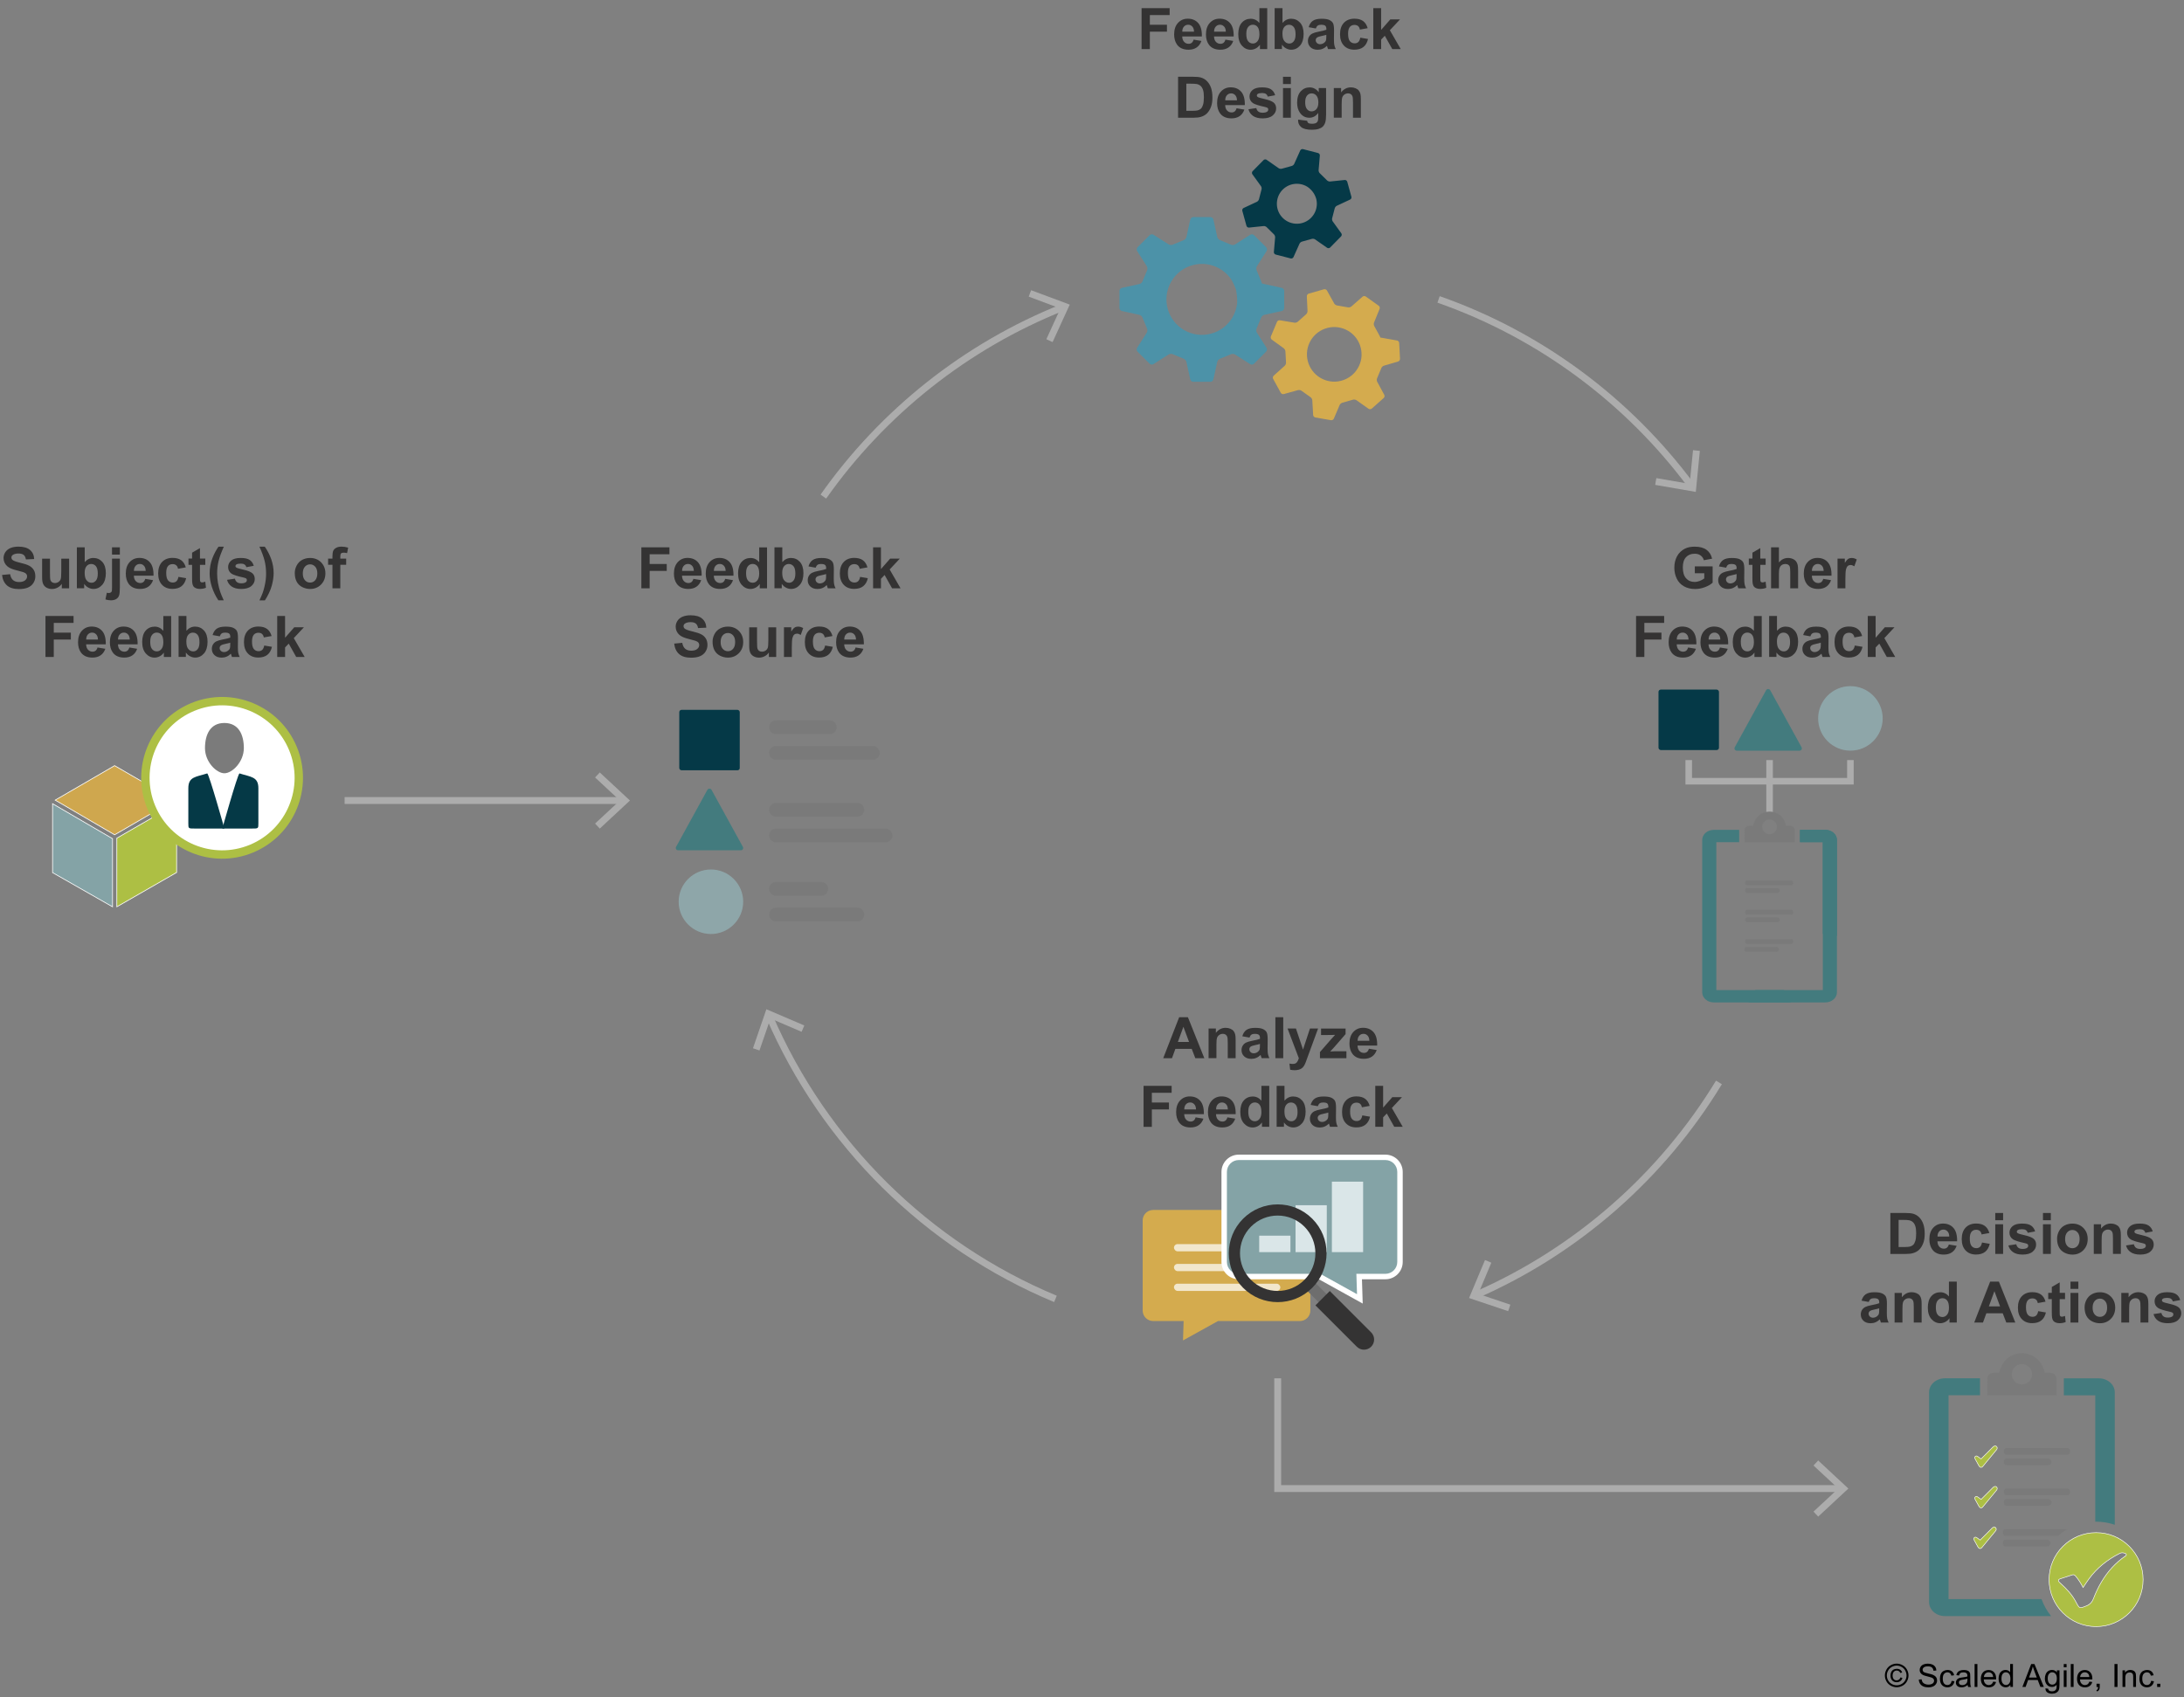 <?xml version="1.0" encoding="UTF-8"?> <svg xmlns="http://www.w3.org/2000/svg" id="Layer_2" viewBox="0 0 954.3 741.84"><rect x="0" y="0" width="954.3" height="741.84" fill="#808080" stroke="none"/><defs><style> .cls-1 { stroke-width: 2.87px; } .cls-1, .cls-2 { fill: none; stroke: #acacac; } .cls-1, .cls-2, .cls-3, .cls-4, .cls-5, .cls-6, .cls-7 { stroke-miterlimit: 10; } .cls-2 { stroke-width: 3px; } .cls-8 { stroke: #adbf44; stroke-width: 3.66px; } .cls-8, .cls-9 { fill: #fff; } .cls-10 { fill: #7a7a7a; } .cls-11 { fill: #343333; } .cls-3, .cls-4 { fill: #adbf44; } .cls-3, .cls-4, .cls-5, .cls-6, .cls-7 { stroke: #fff; } .cls-3, .cls-6 { stroke-width: .24px; } .cls-4, .cls-5, .cls-7 { stroke-width: .3px; } .cls-5 { fill: #cfa74e; } .cls-12 { fill: #d4ab4e; } .cls-6, .cls-7 { fill: #84a3a6; } .cls-13 { fill: #053947; } .cls-14 { fill: #f2e7cc; } .cls-15 { fill: #acacac; } .cls-16 { fill: #dae6e8; } .cls-17 { fill: #4c92a8; } .cls-18 { fill: #6e6e6e; } .cls-19 { fill: #053946; } .cls-20 { fill: #8ea6a9; } .cls-21 { fill: #437b7e; } .cls-22 { fill: #7b7b7b; } </style></defs><g id="Layer_1-2" data-name="Layer_1"><g><path class="cls-11" d="M.9,251.29l3.52-.34c.21,1.18.64,2.05,1.29,2.6.65.55,1.52.83,2.62.83,1.16,0,2.04-.25,2.63-.74.59-.49.88-1.07.88-1.73,0-.42-.12-.78-.37-1.08-.25-.3-.68-.56-1.3-.78-.42-.15-1.39-.41-2.89-.78-1.94-.48-3.3-1.07-4.08-1.77-1.1-.98-1.65-2.18-1.65-3.6,0-.91.26-1.76.77-2.56.52-.79,1.26-1.4,2.23-1.81.97-.42,2.15-.62,3.52-.62,2.25,0,3.94.49,5.07,1.48,1.13.98,1.73,2.3,1.79,3.94l-3.61.16c-.15-.92-.49-1.58-1-1.98-.51-.4-1.27-.6-2.29-.6s-1.87.22-2.47.65c-.38.28-.57.65-.57,1.11,0,.42.18.79.54,1.09.46.38,1.56.78,3.32,1.2,1.76.42,3.06.84,3.9,1.29.84.44,1.5,1.05,1.98,1.82.48.77.71,1.72.71,2.85,0,1.03-.29,1.99-.85,2.88-.57.9-1.38,1.56-2.42,2-1.04.44-2.34.65-3.89.65-2.26,0-4-.52-5.21-1.57s-1.94-2.57-2.17-4.57Z"></path><path class="cls-11" d="M27,257.12v-1.94c-.47.69-1.09,1.24-1.86,1.64-.77.4-1.58.6-2.44.6s-1.65-.19-2.34-.57c-.69-.38-1.19-.92-1.5-1.61-.31-.69-.46-1.65-.46-2.87v-8.2h3.43v5.96c0,1.82.06,2.94.19,3.35.13.41.36.74.69.98.33.24.76.36,1.27.36.59,0,1.11-.16,1.58-.48.46-.32.78-.72.95-1.2.17-.48.26-1.64.26-3.5v-5.47h3.43v12.96h-3.19Z"></path><path class="cls-11" d="M33.59,257.12v-17.9h3.43v6.45c1.06-1.2,2.31-1.81,3.76-1.81,1.58,0,2.88.57,3.92,1.71,1.03,1.14,1.55,2.79,1.55,4.93s-.53,3.92-1.58,5.11c-1.05,1.2-2.33,1.79-3.84,1.79-.74,0-1.47-.19-2.19-.56-.72-.37-1.34-.92-1.86-1.64v1.9h-3.19ZM37,250.35c0,1.34.21,2.34.63,2.98.59.91,1.38,1.37,2.37,1.37.76,0,1.4-.32,1.93-.97.53-.65.8-1.67.8-3.06,0-1.48-.27-2.55-.81-3.2s-1.22-.98-2.06-.98-1.5.32-2.05.96c-.54.64-.82,1.61-.82,2.91Z"></path><path class="cls-11" d="M52.37,244.15v12.56c0,1.65-.11,2.82-.32,3.5-.22.68-.63,1.21-1.25,1.59-.62.38-1.4.57-2.35.57-.34,0-.71-.03-1.1-.09-.39-.06-.82-.15-1.28-.28l.6-2.93c.16.03.32.06.46.08.14.02.28.03.4.03.35,0,.64-.08.86-.23.22-.15.37-.33.45-.54.07-.21.11-.85.11-1.9v-12.37h3.43ZM48.94,242.39v-3.17h3.43v3.17h-3.43Z"></path><path class="cls-11" d="M63.46,252.99l3.42.57c-.44,1.25-1.13,2.21-2.08,2.86-.95.66-2.13.98-3.56.98-2.25,0-3.92-.74-5-2.21-.85-1.18-1.28-2.67-1.28-4.47,0-2.15.56-3.83,1.69-5.05s2.54-1.83,4.26-1.83c1.93,0,3.45.64,4.57,1.91,1.12,1.27,1.65,3.22,1.6,5.85h-8.59c.03,1.02.3,1.81.83,2.37.53.57,1.19.85,1.98.85.54,0,.99-.15,1.35-.44s.64-.76.83-1.42ZM63.66,249.52c-.02-.99-.28-1.75-.77-2.26-.49-.52-1.08-.78-1.78-.78-.75,0-1.37.27-1.86.82s-.73,1.29-.72,2.22h5.13Z"></path><path class="cls-11" d="M81.16,247.98l-3.38.61c-.11-.68-.37-1.18-.78-1.53-.4-.34-.93-.51-1.57-.51-.85,0-1.54.29-2.04.88s-.76,1.58-.76,2.96c0,1.54.26,2.62.78,3.26.52.63,1.21.95,2.08.95.65,0,1.18-.19,1.6-.56.41-.37.71-1.01.88-1.91l3.37.57c-.35,1.55-1.02,2.71-2.01,3.5-.99.79-2.32,1.18-3.99,1.18-1.9,0-3.41-.6-4.54-1.79-1.13-1.2-1.69-2.85-1.69-4.97s.57-3.81,1.7-5c1.13-1.19,2.66-1.79,4.59-1.79,1.58,0,2.83.34,3.77,1.02s1.6,1.71,2.01,3.11Z"></path><path class="cls-11" d="M89.71,244.15v2.73h-2.34v5.22c0,1.06.02,1.67.07,1.85.04.17.15.32.3.43.16.11.35.17.58.17.32,0,.78-.11,1.38-.33l.29,2.66c-.8.34-1.7.51-2.71.51-.62,0-1.18-.1-1.67-.31-.5-.21-.86-.48-1.09-.81-.23-.33-.39-.78-.48-1.34-.07-.4-.11-1.21-.11-2.42v-5.65h-1.57v-2.73h1.57v-2.58l3.44-2v4.58h2.34Z"></path><path class="cls-11" d="M97.78,262.38h-2.36c-1.25-1.88-2.19-3.83-2.84-5.86-.65-2.03-.98-3.99-.98-5.88,0-2.35.4-4.58,1.21-6.68.7-1.82,1.59-3.5,2.66-5.04h2.34c-1.12,2.47-1.88,4.56-2.3,6.29-.42,1.73-.63,3.56-.63,5.5,0,1.33.12,2.7.37,4.1.25,1.4.59,2.73,1.02,3.99.29.83.79,2.02,1.5,3.58Z"></path><path class="cls-11" d="M99.21,253.42l3.44-.52c.15.67.44,1.17.89,1.52.45.35,1.07.52,1.88.52.89,0,1.55-.16,2-.49.3-.23.45-.53.45-.92,0-.26-.08-.48-.24-.65-.17-.16-.55-.31-1.15-.45-2.77-.61-4.52-1.17-5.26-1.67-1.03-.7-1.54-1.67-1.54-2.92,0-1.12.44-2.07,1.33-2.83s2.26-1.15,4.13-1.15,3.09.29,3.96.87c.86.58,1.46,1.43,1.78,2.56l-3.23.6c-.14-.5-.4-.89-.79-1.16-.39-.27-.94-.4-1.65-.4-.9,0-1.55.13-1.94.38-.26.18-.39.41-.39.7,0,.24.11.45.34.62.31.23,1.38.55,3.2.96s3.1.92,3.83,1.53c.72.61,1.07,1.46,1.07,2.55,0,1.19-.5,2.21-1.49,3.06-.99.85-2.46,1.28-4.41,1.28-1.77,0-3.16-.36-4.19-1.07-1.03-.72-1.7-1.69-2.02-2.92Z"></path><path class="cls-11" d="M113.37,262.38c.68-1.45,1.15-2.56,1.43-3.33s.53-1.66.77-2.67c.24-1.01.41-1.97.53-2.88s.17-1.84.17-2.79c0-1.94-.21-3.77-.62-5.5-.42-1.73-1.18-3.83-2.29-6.29h2.33c1.23,1.75,2.18,3.61,2.86,5.57.68,1.96,1.02,3.95,1.02,5.97,0,1.7-.27,3.52-.81,5.47-.61,2.18-1.62,4.33-3.01,6.46h-2.37Z"></path><path class="cls-11" d="M128.8,250.45c0-1.14.28-2.24.84-3.31.56-1.07,1.36-1.88,2.39-2.44,1.03-.56,2.18-.84,3.45-.84,1.96,0,3.57.64,4.82,1.91,1.25,1.27,1.88,2.88,1.88,4.83s-.63,3.59-1.9,4.88-2.86,1.93-4.78,1.93c-1.19,0-2.32-.27-3.4-.81s-1.9-1.32-2.46-2.36c-.56-1.04-.84-2.3-.84-3.79ZM132.31,250.63c0,1.29.31,2.27.92,2.96.61.68,1.36,1.03,2.26,1.03s1.65-.34,2.25-1.03.91-1.68.91-2.98-.3-2.25-.91-2.93-1.36-1.03-2.25-1.03-1.65.34-2.26,1.03c-.61.68-.92,1.67-.92,2.95Z"></path><path class="cls-11" d="M143.36,244.15h1.9v-.98c0-1.09.12-1.9.35-2.44.23-.54.66-.97,1.28-1.31.62-.34,1.41-.51,2.36-.51s1.93.15,2.87.44l-.46,2.39c-.54-.13-1.07-.2-1.57-.2s-.85.12-1.07.35c-.22.23-.32.68-.32,1.34v.92h2.56v2.7h-2.56v10.27h-3.43v-10.27h-1.9v-2.7Z"></path><path class="cls-11" d="M19.87,287.12v-17.9h12.27v3.03h-8.65v4.24h7.47v3.03h-7.47v7.61h-3.61Z"></path><path class="cls-11" d="M42.6,282.99l3.42.57c-.44,1.25-1.13,2.21-2.08,2.86-.95.66-2.13.98-3.56.98-2.25,0-3.92-.74-5-2.21-.85-1.18-1.28-2.67-1.28-4.47,0-2.15.56-3.83,1.69-5.05s2.54-1.83,4.26-1.83c1.93,0,3.45.64,4.57,1.91,1.12,1.27,1.65,3.22,1.6,5.85h-8.59c.03,1.02.3,1.81.83,2.37.53.57,1.19.85,1.98.85.54,0,.99-.15,1.35-.44s.64-.76.83-1.42ZM42.8,279.52c-.02-.99-.28-1.75-.77-2.26-.49-.52-1.08-.78-1.78-.78-.75,0-1.37.27-1.86.82s-.73,1.29-.72,2.22h5.13Z"></path><path class="cls-11" d="M56.51,282.99l3.42.57c-.44,1.25-1.13,2.21-2.08,2.86-.95.66-2.13.98-3.56.98-2.25,0-3.92-.74-5-2.21-.85-1.18-1.28-2.67-1.28-4.47,0-2.15.56-3.83,1.69-5.05s2.54-1.83,4.26-1.83c1.93,0,3.45.64,4.57,1.91,1.12,1.27,1.65,3.22,1.6,5.85h-8.59c.03,1.02.3,1.81.83,2.37.53.57,1.19.85,1.98.85.54,0,.99-.15,1.35-.44s.64-.76.83-1.42ZM56.7,279.52c-.02-.99-.28-1.75-.77-2.26-.49-.52-1.08-.78-1.78-.78-.75,0-1.37.27-1.86.82s-.73,1.29-.72,2.22h5.13Z"></path><path class="cls-11" d="M74.79,287.12h-3.19v-1.9c-.53.74-1.15,1.29-1.87,1.65-.72.36-1.45.54-2.18.54-1.49,0-2.76-.6-3.83-1.8-1.06-1.2-1.59-2.88-1.59-5.02s.52-3.87,1.55-5.01c1.03-1.14,2.34-1.71,3.92-1.71,1.45,0,2.7.6,3.76,1.81v-6.45h3.43v17.9ZM65.64,280.35c0,1.38.19,2.38.57,3,.55.9,1.33,1.34,2.32,1.34.79,0,1.46-.34,2.01-1.01.55-.67.83-1.67.83-3.01,0-1.49-.27-2.56-.8-3.22s-1.23-.98-2.06-.98-1.5.32-2.04.97c-.55.65-.82,1.61-.82,2.9Z"></path><path class="cls-11" d="M78.03,287.12v-17.9h3.43v6.45c1.06-1.2,2.31-1.81,3.76-1.81,1.58,0,2.88.57,3.92,1.71,1.03,1.14,1.55,2.79,1.55,4.93s-.53,3.92-1.58,5.11c-1.05,1.2-2.33,1.79-3.84,1.79-.74,0-1.47-.19-2.19-.56-.72-.37-1.34-.92-1.86-1.64v1.9h-3.19ZM81.43,280.35c0,1.34.21,2.34.63,2.98.59.91,1.38,1.37,2.37,1.37.76,0,1.4-.32,1.93-.97.53-.65.8-1.67.8-3.06,0-1.48-.27-2.55-.81-3.2s-1.22-.98-2.06-.98-1.5.32-2.05.96c-.54.64-.82,1.61-.82,2.91Z"></path><path class="cls-11" d="M96.01,278.11l-3.11-.56c.35-1.25.95-2.18,1.81-2.78s2.12-.9,3.81-.9c1.53,0,2.67.18,3.42.54.75.36,1.28.82,1.58,1.38.3.56.46,1.58.46,3.07l-.04,4c0,1.14.05,1.98.17,2.52.11.54.32,1.12.62,1.74h-3.39c-.09-.23-.2-.57-.33-1.01-.06-.2-.1-.34-.12-.4-.59.57-1.21,1-1.88,1.28-.67.29-1.38.43-2.14.43-1.33,0-2.39-.36-3.16-1.09-.77-.72-1.15-1.64-1.15-2.75,0-.73.18-1.39.53-1.96.35-.57.84-1.01,1.47-1.32.63-.31,1.54-.57,2.73-.8,1.6-.3,2.71-.58,3.33-.84v-.34c0-.66-.16-1.13-.49-1.41-.33-.28-.94-.42-1.84-.42-.61,0-1.09.12-1.43.36-.34.24-.62.66-.83,1.26ZM100.6,280.89c-.44.15-1.13.32-2.09.52-.95.2-1.58.4-1.87.6-.45.32-.67.72-.67,1.21s.18.9.54,1.25c.36.35.81.52,1.37.52.62,0,1.21-.2,1.77-.61.41-.31.69-.69.82-1.13.09-.29.13-.85.13-1.67v-.68Z"></path><path class="cls-11" d="M118.65,277.98l-3.38.61c-.11-.68-.37-1.18-.78-1.53-.4-.34-.93-.51-1.57-.51-.85,0-1.54.29-2.04.88s-.76,1.58-.76,2.96c0,1.54.26,2.62.78,3.26.52.63,1.21.95,2.08.95.65,0,1.18-.19,1.6-.56.41-.37.71-1.01.88-1.91l3.37.57c-.35,1.55-1.02,2.71-2.01,3.5-.99.79-2.32,1.18-3.99,1.18-1.9,0-3.41-.6-4.54-1.79-1.13-1.2-1.69-2.85-1.69-4.97s.57-3.81,1.7-5c1.13-1.19,2.66-1.79,4.59-1.79,1.58,0,2.83.34,3.77,1.02s1.6,1.71,2.01,3.11Z"></path><path class="cls-11" d="M121.13,287.12v-17.9h3.43v9.5l4.02-4.57h4.22l-4.43,4.74,4.75,8.23h-3.7l-3.26-5.82-1.6,1.67v4.15h-3.43Z"></path></g><g><path class="cls-11" d="M280.24,257.12v-17.9h12.27v3.03h-8.65v4.24h7.47v3.03h-7.47v7.61h-3.61Z"></path><path class="cls-11" d="M302.97,252.99l3.42.57c-.44,1.25-1.13,2.21-2.08,2.86-.95.66-2.13.98-3.56.98-2.25,0-3.92-.74-5-2.21-.85-1.18-1.28-2.67-1.28-4.47,0-2.15.56-3.83,1.69-5.05s2.54-1.83,4.26-1.83c1.93,0,3.45.64,4.57,1.91,1.12,1.27,1.65,3.22,1.6,5.85h-8.59c.03,1.02.3,1.81.83,2.37.53.57,1.19.85,1.98.85.54,0,.99-.15,1.35-.44s.64-.76.83-1.42ZM303.17,249.52c-.02-.99-.28-1.75-.77-2.26-.49-.52-1.08-.78-1.78-.78-.75,0-1.37.27-1.86.82s-.73,1.29-.72,2.22h5.13Z"></path><path class="cls-11" d="M316.87,252.99l3.42.57c-.44,1.25-1.13,2.21-2.08,2.86-.95.66-2.13.98-3.56.98-2.25,0-3.92-.74-5-2.21-.85-1.18-1.28-2.67-1.28-4.47,0-2.15.56-3.83,1.69-5.05s2.54-1.83,4.26-1.83c1.93,0,3.45.64,4.57,1.91,1.12,1.27,1.65,3.22,1.6,5.85h-8.59c.03,1.02.3,1.81.83,2.37.53.57,1.19.85,1.98.85.54,0,.99-.15,1.35-.44s.64-.76.83-1.42ZM317.07,249.52c-.02-.99-.28-1.75-.77-2.26-.49-.52-1.08-.78-1.78-.78-.75,0-1.37.27-1.86.82s-.73,1.29-.72,2.22h5.13Z"></path><path class="cls-11" d="M335.16,257.12h-3.19v-1.9c-.53.74-1.15,1.29-1.87,1.65-.72.36-1.45.54-2.18.54-1.49,0-2.76-.6-3.83-1.8-1.06-1.2-1.59-2.88-1.59-5.02s.52-3.87,1.55-5.01c1.03-1.14,2.34-1.71,3.92-1.71,1.45,0,2.7.6,3.76,1.81v-6.45h3.43v17.9ZM326,250.35c0,1.38.19,2.38.57,3,.55.9,1.33,1.34,2.32,1.34.79,0,1.46-.34,2.01-1.01.55-.67.83-1.67.83-3.01,0-1.49-.27-2.56-.8-3.22s-1.23-.98-2.06-.98-1.5.32-2.04.97c-.55.65-.82,1.61-.82,2.9Z"></path><path class="cls-11" d="M338.4,257.12v-17.9h3.43v6.45c1.06-1.2,2.31-1.81,3.76-1.81,1.58,0,2.88.57,3.92,1.71,1.03,1.14,1.55,2.79,1.55,4.93s-.53,3.92-1.58,5.11c-1.05,1.2-2.33,1.79-3.84,1.79-.74,0-1.47-.19-2.19-.56-.72-.37-1.34-.92-1.86-1.64v1.9h-3.19ZM341.8,250.35c0,1.34.21,2.34.63,2.98.59.91,1.38,1.37,2.37,1.37.76,0,1.4-.32,1.93-.97.53-.65.8-1.67.8-3.06,0-1.48-.27-2.55-.81-3.2s-1.22-.98-2.06-.98-1.5.32-2.05.96c-.54.64-.82,1.61-.82,2.91Z"></path><path class="cls-11" d="M356.38,248.11l-3.11-.56c.35-1.25.95-2.18,1.81-2.78s2.12-.9,3.81-.9c1.53,0,2.67.18,3.42.54.75.36,1.28.82,1.58,1.38.3.56.46,1.58.46,3.07l-.04,4c0,1.14.05,1.98.17,2.52.11.54.32,1.12.62,1.74h-3.39c-.09-.23-.2-.57-.33-1.01-.06-.2-.1-.34-.12-.4-.59.57-1.21,1-1.88,1.28-.67.29-1.38.43-2.14.43-1.33,0-2.39-.36-3.16-1.09-.77-.72-1.15-1.64-1.15-2.75,0-.73.18-1.39.53-1.96.35-.57.84-1.01,1.47-1.32.63-.31,1.54-.57,2.73-.8,1.6-.3,2.71-.58,3.33-.84v-.34c0-.66-.16-1.13-.49-1.41-.33-.28-.94-.42-1.84-.42-.61,0-1.09.12-1.43.36-.34.24-.62.66-.83,1.26ZM360.97,250.89c-.44.15-1.13.32-2.09.52-.95.2-1.58.4-1.87.6-.45.32-.67.72-.67,1.21s.18.9.54,1.25c.36.35.81.52,1.37.52.62,0,1.21-.2,1.77-.61.41-.31.69-.69.82-1.13.09-.29.13-.85.13-1.67v-.68Z"></path><path class="cls-11" d="M379.02,247.98l-3.38.61c-.11-.68-.37-1.18-.78-1.53-.4-.34-.93-.51-1.57-.51-.85,0-1.54.29-2.04.88s-.76,1.58-.76,2.96c0,1.54.26,2.62.78,3.26.52.63,1.21.95,2.08.95.65,0,1.18-.19,1.6-.56.41-.37.71-1.01.88-1.91l3.37.57c-.35,1.55-1.02,2.71-2.01,3.5-.99.79-2.32,1.18-3.99,1.18-1.9,0-3.41-.6-4.54-1.79-1.13-1.2-1.69-2.85-1.69-4.97s.57-3.81,1.7-5c1.13-1.19,2.66-1.79,4.59-1.79,1.58,0,2.83.34,3.77,1.02s1.6,1.71,2.01,3.11Z"></path><path class="cls-11" d="M381.5,257.12v-17.9h3.43v9.5l4.02-4.57h4.22l-4.43,4.74,4.75,8.23h-3.7l-3.26-5.82-1.6,1.67v4.15h-3.43Z"></path><path class="cls-11" d="M294.59,281.29l3.52-.34c.21,1.18.64,2.05,1.29,2.6.65.55,1.52.83,2.62.83,1.16,0,2.04-.25,2.63-.74.59-.49.88-1.07.88-1.73,0-.42-.12-.78-.37-1.08-.25-.3-.68-.56-1.3-.78-.42-.15-1.39-.41-2.89-.78-1.94-.48-3.3-1.07-4.08-1.77-1.1-.98-1.65-2.18-1.65-3.6,0-.91.26-1.76.77-2.56.52-.79,1.26-1.4,2.23-1.81.97-.42,2.15-.62,3.52-.62,2.25,0,3.94.49,5.07,1.48,1.13.98,1.73,2.3,1.79,3.94l-3.61.16c-.15-.92-.49-1.58-1-1.98-.51-.4-1.27-.6-2.29-.6s-1.87.22-2.47.65c-.38.28-.57.65-.57,1.11,0,.42.18.79.54,1.09.46.38,1.56.78,3.32,1.2,1.76.42,3.06.84,3.9,1.29.84.44,1.5,1.05,1.98,1.82.48.77.71,1.72.71,2.85,0,1.03-.29,1.99-.85,2.88-.57.9-1.38,1.56-2.42,2-1.04.44-2.34.65-3.89.65-2.26,0-4-.52-5.21-1.57s-1.94-2.57-2.17-4.57Z"></path><path class="cls-11" d="M311.36,280.45c0-1.14.28-2.24.84-3.31.56-1.07,1.36-1.88,2.39-2.44,1.03-.56,2.18-.84,3.45-.84,1.96,0,3.57.64,4.82,1.91,1.25,1.27,1.88,2.88,1.88,4.83s-.63,3.59-1.9,4.88-2.86,1.93-4.78,1.93c-1.19,0-2.32-.27-3.4-.81s-1.9-1.32-2.46-2.36c-.56-1.04-.84-2.3-.84-3.79ZM314.88,280.63c0,1.29.31,2.27.92,2.96.61.68,1.36,1.03,2.26,1.03s1.65-.34,2.25-1.03.91-1.68.91-2.98-.3-2.25-.91-2.93-1.36-1.03-2.25-1.03-1.65.34-2.26,1.03c-.61.68-.92,1.67-.92,2.95Z"></path><path class="cls-11" d="M335.96,287.12v-1.94c-.47.69-1.09,1.24-1.86,1.64-.77.4-1.58.6-2.44.6s-1.65-.19-2.34-.57c-.69-.38-1.19-.92-1.5-1.61-.31-.69-.46-1.65-.46-2.87v-8.2h3.43v5.96c0,1.82.06,2.94.19,3.35.13.41.36.74.69.98.33.24.76.36,1.27.36.59,0,1.11-.16,1.58-.48.46-.32.78-.72.95-1.2.17-.48.26-1.64.26-3.5v-5.47h3.43v12.96h-3.19Z"></path><path class="cls-11" d="M345.98,287.12h-3.43v-12.96h3.19v1.84c.54-.87,1.04-1.44,1.47-1.72s.93-.42,1.48-.42c.78,0,1.53.22,2.26.65l-1.06,2.99c-.58-.37-1.12-.56-1.61-.56s-.89.13-1.22.4c-.33.26-.6.74-.79,1.43-.19.69-.29,2.14-.29,4.35v4Z"></path><path class="cls-11" d="M363.73,277.98l-3.38.61c-.11-.68-.37-1.18-.78-1.53-.4-.34-.93-.51-1.57-.51-.85,0-1.54.29-2.04.88s-.76,1.58-.76,2.96c0,1.54.26,2.62.78,3.26.52.63,1.21.95,2.08.95.65,0,1.18-.19,1.6-.56.41-.37.71-1.01.88-1.91l3.37.57c-.35,1.55-1.02,2.71-2.01,3.5-.99.79-2.32,1.18-3.99,1.18-1.9,0-3.41-.6-4.54-1.79-1.13-1.2-1.69-2.85-1.69-4.97s.57-3.81,1.7-5c1.13-1.19,2.66-1.79,4.59-1.79,1.58,0,2.83.34,3.77,1.02s1.6,1.71,2.01,3.11Z"></path><path class="cls-11" d="M373.84,282.99l3.42.57c-.44,1.25-1.13,2.21-2.08,2.86-.95.66-2.13.98-3.56.98-2.25,0-3.92-.74-5-2.21-.85-1.18-1.28-2.67-1.28-4.47,0-2.15.56-3.83,1.69-5.05s2.54-1.83,4.26-1.83c1.93,0,3.45.64,4.57,1.91,1.12,1.27,1.65,3.22,1.6,5.85h-8.59c.03,1.02.3,1.81.83,2.37.53.57,1.19.85,1.98.85.54,0,.99-.15,1.35-.44s.64-.76.83-1.42ZM374.03,279.52c-.02-.99-.28-1.75-.77-2.26-.49-.52-1.08-.78-1.78-.78-.75,0-1.37.27-1.86.82s-.73,1.29-.72,2.22h5.13Z"></path></g><g><path class="cls-11" d="M740.55,250.54v-3.01h7.79v7.13c-.76.73-1.85,1.38-3.29,1.93-1.44.56-2.89.84-4.36.84-1.87,0-3.5-.39-4.9-1.18-1.39-.79-2.44-1.91-3.14-3.37-.7-1.46-1.05-3.05-1.05-4.77,0-1.86.39-3.52,1.17-4.97.78-1.45,1.92-2.56,3.43-3.33,1.15-.59,2.58-.89,4.28-.89,2.22,0,3.96.47,5.21,1.4s2.05,2.22,2.41,3.86l-3.59.67c-.25-.88-.73-1.57-1.42-2.08-.7-.51-1.56-.76-2.61-.76-1.58,0-2.83.5-3.77,1.5-.93,1-1.4,2.49-1.4,4.46,0,2.12.47,3.72,1.42,4.78.94,1.06,2.18,1.59,3.71,1.59.76,0,1.51-.15,2.28-.45.76-.3,1.41-.66,1.96-1.08v-2.27h-4.14Z"></path><path class="cls-11" d="M754.21,248.11l-3.11-.56c.35-1.25.95-2.18,1.81-2.78s2.12-.9,3.81-.9c1.53,0,2.67.18,3.42.54.75.36,1.28.82,1.58,1.38.3.56.46,1.58.46,3.07l-.04,4c0,1.14.05,1.98.17,2.52.11.54.32,1.12.62,1.74h-3.39c-.09-.23-.2-.57-.33-1.01-.06-.2-.1-.34-.12-.4-.59.57-1.21,1-1.88,1.28-.67.29-1.38.43-2.14.43-1.33,0-2.39-.36-3.16-1.09-.77-.72-1.15-1.64-1.15-2.75,0-.73.18-1.39.53-1.96.35-.57.84-1.01,1.47-1.32.63-.31,1.54-.57,2.73-.8,1.6-.3,2.71-.58,3.33-.84v-.34c0-.66-.16-1.13-.49-1.41-.33-.28-.94-.42-1.84-.42-.61,0-1.09.12-1.43.36-.34.24-.62.66-.83,1.26ZM758.8,250.89c-.44.15-1.13.32-2.09.52-.95.2-1.58.4-1.87.6-.45.32-.67.72-.67,1.21s.18.9.54,1.25c.36.35.81.52,1.37.52.62,0,1.21-.2,1.77-.61.41-.31.69-.69.82-1.13.09-.29.13-.85.13-1.67v-.68Z"></path><path class="cls-11" d="M771.5,244.15v2.73h-2.34v5.22c0,1.06.02,1.67.07,1.85.04.17.15.32.3.43.16.11.35.17.58.17.32,0,.78-.11,1.38-.33l.29,2.66c-.8.34-1.7.51-2.71.51-.62,0-1.18-.1-1.67-.31-.5-.21-.86-.48-1.09-.81-.23-.33-.39-.78-.48-1.34-.07-.4-.11-1.21-.11-2.42v-5.65h-1.57v-2.73h1.57v-2.58l3.44-2v4.58h2.34Z"></path><path class="cls-11" d="M777.3,239.22v6.58c1.11-1.29,2.43-1.94,3.97-1.94.79,0,1.5.15,2.14.44s1.11.67,1.43,1.12.54.96.66,1.51.18,1.41.18,2.58v7.61h-3.43v-6.85c0-1.36-.07-2.22-.2-2.59-.13-.37-.36-.66-.69-.87-.33-.22-.74-.32-1.24-.32-.57,0-1.08.14-1.53.42-.45.28-.77.69-.98,1.25-.21.56-.31,1.38-.31,2.47v6.49h-3.43v-17.9h3.43Z"></path><path class="cls-11" d="M796.66,252.99l3.42.57c-.44,1.25-1.13,2.21-2.08,2.86-.95.66-2.13.98-3.56.98-2.25,0-3.92-.74-5-2.21-.85-1.18-1.28-2.67-1.28-4.47,0-2.15.56-3.83,1.69-5.05s2.54-1.83,4.26-1.83c1.93,0,3.45.64,4.57,1.91,1.12,1.27,1.65,3.22,1.6,5.85h-8.59c.03,1.02.3,1.81.83,2.37.53.57,1.19.85,1.98.85.54,0,.99-.15,1.35-.44s.64-.76.83-1.42ZM796.85,249.52c-.02-.99-.28-1.75-.77-2.26-.49-.52-1.08-.78-1.78-.78-.75,0-1.37.27-1.86.82s-.73,1.29-.72,2.22h5.13Z"></path><path class="cls-11" d="M806.34,257.12h-3.43v-12.96h3.19v1.84c.54-.87,1.04-1.44,1.47-1.72s.93-.42,1.48-.42c.78,0,1.53.22,2.26.65l-1.06,2.99c-.58-.37-1.12-.56-1.61-.56s-.89.13-1.22.4c-.33.26-.6.74-.79,1.43-.19.69-.29,2.14-.29,4.35v4Z"></path><path class="cls-11" d="M714.88,287.12v-17.9h12.27v3.03h-8.65v4.24h7.47v3.03h-7.47v7.61h-3.61Z"></path><path class="cls-11" d="M737.61,282.99l3.42.57c-.44,1.25-1.13,2.21-2.08,2.86-.95.66-2.13.98-3.56.98-2.25,0-3.92-.74-5-2.21-.85-1.18-1.28-2.67-1.28-4.47,0-2.15.56-3.83,1.69-5.05s2.54-1.83,4.26-1.83c1.93,0,3.45.64,4.57,1.91,1.12,1.27,1.65,3.22,1.6,5.85h-8.59c.03,1.02.3,1.81.83,2.37.53.57,1.19.85,1.98.85.54,0,.99-.15,1.35-.44s.64-.76.83-1.42ZM737.8,279.52c-.02-.99-.28-1.75-.77-2.26-.49-.52-1.08-.78-1.78-.78-.75,0-1.37.27-1.86.82s-.73,1.29-.72,2.22h5.13Z"></path><path class="cls-11" d="M751.51,282.99l3.42.57c-.44,1.25-1.13,2.21-2.08,2.86-.95.66-2.13.98-3.56.98-2.25,0-3.92-.74-5-2.21-.85-1.18-1.28-2.67-1.28-4.47,0-2.15.56-3.83,1.69-5.05s2.54-1.83,4.26-1.83c1.93,0,3.45.64,4.57,1.91,1.12,1.27,1.65,3.22,1.6,5.85h-8.59c.03,1.02.3,1.81.83,2.37.53.57,1.19.85,1.98.85.54,0,.99-.15,1.35-.44s.64-.76.83-1.42ZM751.7,279.52c-.02-.99-.28-1.75-.77-2.26-.49-.52-1.08-.78-1.78-.78-.75,0-1.37.27-1.86.82s-.73,1.29-.72,2.22h5.13Z"></path><path class="cls-11" d="M769.79,287.12h-3.19v-1.9c-.53.74-1.15,1.29-1.87,1.65-.72.36-1.45.54-2.18.54-1.49,0-2.76-.6-3.83-1.8-1.06-1.2-1.59-2.88-1.59-5.02s.52-3.87,1.55-5.01c1.03-1.14,2.34-1.71,3.92-1.71,1.45,0,2.7.6,3.76,1.81v-6.45h3.43v17.9ZM760.64,280.35c0,1.38.19,2.38.57,3,.55.9,1.33,1.34,2.32,1.34.79,0,1.46-.34,2.01-1.01.55-.67.83-1.67.83-3.01,0-1.49-.27-2.56-.8-3.22s-1.23-.98-2.06-.98-1.5.32-2.04.97c-.55.65-.82,1.61-.82,2.9Z"></path><path class="cls-11" d="M773.03,287.12v-17.9h3.43v6.45c1.06-1.2,2.31-1.81,3.76-1.81,1.58,0,2.88.57,3.92,1.71,1.03,1.14,1.55,2.79,1.55,4.93s-.53,3.92-1.58,5.11c-1.05,1.2-2.33,1.79-3.84,1.79-.74,0-1.47-.19-2.19-.56-.72-.37-1.34-.92-1.86-1.64v1.9h-3.19ZM776.44,280.35c0,1.34.21,2.34.63,2.98.59.91,1.38,1.37,2.37,1.37.76,0,1.4-.32,1.93-.97.53-.65.8-1.67.8-3.06,0-1.48-.27-2.55-.81-3.2s-1.22-.98-2.06-.98-1.5.32-2.05.96c-.54.64-.82,1.61-.82,2.91Z"></path><path class="cls-11" d="M791.01,278.11l-3.11-.56c.35-1.25.95-2.18,1.81-2.78s2.12-.9,3.81-.9c1.53,0,2.67.18,3.42.54.75.36,1.28.82,1.58,1.38.3.56.46,1.58.46,3.07l-.04,4c0,1.14.05,1.98.17,2.52.11.54.32,1.12.62,1.74h-3.39c-.09-.23-.2-.57-.33-1.01-.06-.2-.1-.34-.12-.4-.59.57-1.21,1-1.88,1.28-.67.29-1.38.43-2.14.43-1.33,0-2.39-.36-3.16-1.09-.77-.72-1.15-1.64-1.15-2.75,0-.73.18-1.39.53-1.96.35-.57.84-1.01,1.47-1.32.63-.31,1.54-.57,2.73-.8,1.6-.3,2.71-.58,3.33-.84v-.34c0-.66-.16-1.13-.49-1.41-.33-.28-.94-.42-1.84-.42-.61,0-1.09.12-1.43.36-.34.24-.62.66-.83,1.26ZM795.6,280.89c-.44.15-1.13.32-2.09.52-.95.2-1.58.4-1.87.6-.45.32-.67.72-.67,1.21s.18.9.54,1.25c.36.35.81.52,1.37.52.62,0,1.21-.2,1.77-.61.41-.31.69-.69.82-1.13.09-.29.13-.85.13-1.67v-.68Z"></path><path class="cls-11" d="M813.65,277.98l-3.38.61c-.11-.68-.37-1.18-.78-1.53-.4-.34-.93-.51-1.57-.51-.85,0-1.54.29-2.04.88s-.76,1.58-.76,2.96c0,1.54.26,2.62.78,3.26.52.63,1.21.95,2.08.95.65,0,1.18-.19,1.6-.56.41-.37.71-1.01.88-1.91l3.37.57c-.35,1.55-1.02,2.71-2.01,3.5-.99.79-2.32,1.18-3.99,1.18-1.9,0-3.41-.6-4.54-1.79-1.13-1.2-1.69-2.85-1.69-4.97s.57-3.81,1.7-5c1.13-1.19,2.66-1.79,4.59-1.79,1.58,0,2.83.34,3.77,1.02s1.6,1.71,2.01,3.11Z"></path><path class="cls-11" d="M816.13,287.12v-17.9h3.43v9.5l4.02-4.57h4.22l-4.43,4.74,4.75,8.23h-3.7l-3.26-5.82-1.6,1.67v4.15h-3.43Z"></path></g><g><path class="cls-11" d="M526.22,462.48h-3.93l-1.56-4.06h-7.15l-1.48,4.06h-3.83l6.97-17.9h3.82l7.17,17.9ZM519.56,455.4l-2.47-6.64-2.42,6.64h4.88Z"></path><path class="cls-11" d="M539.9,462.48h-3.43v-6.62c0-1.4-.07-2.3-.22-2.72s-.38-.73-.71-.96c-.33-.23-.73-.34-1.19-.34-.59,0-1.13.16-1.6.49-.47.33-.8.76-.97,1.29-.18.54-.26,1.53-.26,2.98v5.87h-3.43v-12.96h3.19v1.9c1.13-1.46,2.56-2.2,4.27-2.2.76,0,1.45.14,2.08.41s1.1.62,1.42,1.04c.32.42.54.9.67,1.44.13.54.19,1.31.19,2.31v8.06Z"></path><path class="cls-11" d="M545.94,453.47l-3.11-.56c.35-1.25.95-2.18,1.81-2.78s2.12-.9,3.81-.9c1.53,0,2.67.18,3.42.54.75.36,1.28.82,1.58,1.38.3.56.46,1.58.46,3.07l-.04,4c0,1.14.05,1.98.17,2.52.11.54.32,1.12.62,1.74h-3.39c-.09-.23-.2-.57-.33-1.01-.06-.2-.1-.34-.12-.4-.59.57-1.21,1-1.88,1.28-.67.29-1.38.43-2.14.43-1.33,0-2.39-.36-3.16-1.09-.77-.72-1.15-1.64-1.15-2.75,0-.73.18-1.39.53-1.96.35-.57.84-1.01,1.47-1.32.63-.31,1.54-.57,2.73-.8,1.6-.3,2.71-.58,3.33-.84v-.34c0-.66-.16-1.13-.49-1.41-.33-.28-.94-.42-1.84-.42-.61,0-1.09.12-1.43.36-.34.24-.62.66-.83,1.26ZM550.53,456.25c-.44.15-1.13.32-2.09.52-.95.2-1.58.4-1.87.6-.45.32-.67.72-.67,1.21s.18.9.54,1.25c.36.35.81.52,1.37.52.62,0,1.21-.2,1.77-.61.41-.31.69-.69.82-1.13.09-.29.13-.85.13-1.67v-.68Z"></path><path class="cls-11" d="M557.28,462.48v-17.9h3.43v17.9h-3.43Z"></path><path class="cls-11" d="M562.61,449.51h3.65l3.1,9.2,3.03-9.2h3.55l-4.58,12.48-.82,2.26c-.3.76-.59,1.33-.86,1.73-.27.4-.59.72-.94.97-.35.25-.79.44-1.31.58-.52.14-1.1.21-1.75.21s-1.31-.07-1.94-.21l-.31-2.69c.54.11,1.02.16,1.45.16.8,0,1.39-.23,1.77-.7.38-.47.68-1.06.88-1.79l-4.93-13Z"></path><path class="cls-11" d="M576.75,462.48v-2.67l4.86-5.58c.8-.91,1.39-1.56,1.77-1.94-.4.03-.92.04-1.57.05l-4.58.03v-2.84h10.72v2.43l-4.96,5.71-1.75,1.89c.95-.06,1.54-.09,1.77-.09h5.31v3.02h-11.57Z"></path><path class="cls-11" d="M598.14,458.35l3.42.57c-.44,1.25-1.13,2.21-2.08,2.86-.95.66-2.13.98-3.56.98-2.25,0-3.92-.74-5-2.21-.85-1.18-1.28-2.67-1.28-4.47,0-2.15.56-3.83,1.69-5.05s2.54-1.83,4.26-1.83c1.93,0,3.45.64,4.57,1.91,1.12,1.27,1.65,3.22,1.6,5.85h-8.59c.03,1.02.3,1.81.83,2.37.53.57,1.19.85,1.98.85.54,0,.99-.15,1.35-.44s.64-.76.83-1.42ZM598.34,454.88c-.02-.99-.28-1.75-.77-2.26-.49-.52-1.08-.78-1.78-.78-.75,0-1.37.27-1.86.82s-.73,1.29-.72,2.22h5.13Z"></path><path class="cls-11" d="M499.68,492.48v-17.9h12.27v3.03h-8.65v4.24h7.47v3.03h-7.47v7.61h-3.61Z"></path><path class="cls-11" d="M522.41,488.35l3.42.57c-.44,1.25-1.13,2.21-2.08,2.86-.95.66-2.13.98-3.56.98-2.25,0-3.92-.74-5-2.21-.85-1.18-1.28-2.67-1.28-4.47,0-2.15.56-3.83,1.69-5.05s2.54-1.83,4.26-1.83c1.93,0,3.45.64,4.57,1.91,1.12,1.27,1.65,3.22,1.6,5.85h-8.59c.03,1.02.3,1.81.83,2.37.53.57,1.19.85,1.98.85.54,0,.99-.15,1.35-.44s.64-.76.83-1.42ZM522.6,484.88c-.02-.99-.28-1.75-.77-2.26-.49-.52-1.08-.78-1.78-.78-.75,0-1.37.27-1.86.82s-.73,1.29-.72,2.22h5.13Z"></path><path class="cls-11" d="M536.31,488.35l3.42.57c-.44,1.25-1.13,2.21-2.08,2.86-.95.66-2.13.98-3.56.98-2.25,0-3.92-.74-5-2.21-.85-1.18-1.28-2.67-1.28-4.47,0-2.15.56-3.83,1.69-5.05s2.54-1.83,4.26-1.83c1.93,0,3.45.64,4.57,1.91,1.12,1.27,1.65,3.22,1.6,5.85h-8.59c.03,1.02.3,1.81.83,2.37.53.57,1.19.85,1.98.85.54,0,.99-.15,1.35-.44s.64-.76.83-1.42ZM536.51,484.88c-.02-.99-.28-1.75-.77-2.26-.49-.52-1.08-.78-1.78-.78-.75,0-1.37.27-1.86.82s-.73,1.29-.72,2.22h5.13Z"></path><path class="cls-11" d="M554.6,492.48h-3.19v-1.9c-.53.74-1.15,1.29-1.87,1.65-.72.36-1.45.54-2.18.54-1.49,0-2.76-.6-3.83-1.8-1.06-1.2-1.59-2.88-1.59-5.02s.52-3.87,1.55-5.01c1.03-1.14,2.34-1.71,3.92-1.71,1.45,0,2.7.6,3.76,1.81v-6.45h3.43v17.9ZM545.44,485.71c0,1.38.19,2.38.57,3,.55.9,1.33,1.34,2.32,1.34.79,0,1.46-.34,2.01-1.01.55-.67.83-1.67.83-3.01,0-1.49-.27-2.56-.8-3.22s-1.23-.98-2.06-.98-1.5.32-2.04.97c-.55.65-.82,1.61-.82,2.9Z"></path><path class="cls-11" d="M557.83,492.48v-17.9h3.43v6.45c1.06-1.2,2.31-1.81,3.76-1.81,1.58,0,2.88.57,3.92,1.71,1.03,1.14,1.55,2.79,1.55,4.93s-.53,3.92-1.58,5.11c-1.05,1.2-2.33,1.79-3.84,1.79-.74,0-1.47-.19-2.19-.56-.72-.37-1.34-.92-1.86-1.64v1.9h-3.19ZM561.24,485.71c0,1.34.21,2.34.63,2.98.59.91,1.38,1.37,2.37,1.37.76,0,1.4-.32,1.93-.97.53-.65.8-1.67.8-3.06,0-1.48-.27-2.55-.81-3.2s-1.22-.98-2.06-.98-1.5.32-2.05.96c-.54.64-.82,1.61-.82,2.91Z"></path><path class="cls-11" d="M575.81,483.47l-3.11-.56c.35-1.25.95-2.18,1.81-2.78s2.12-.9,3.81-.9c1.53,0,2.67.18,3.42.54.75.36,1.28.82,1.58,1.38.3.56.46,1.58.46,3.07l-.04,4c0,1.14.05,1.98.17,2.52.11.54.32,1.12.62,1.74h-3.39c-.09-.23-.2-.57-.33-1.01-.06-.2-.1-.34-.12-.4-.59.57-1.21,1-1.88,1.28-.67.29-1.38.43-2.14.43-1.33,0-2.39-.36-3.16-1.09-.77-.72-1.15-1.64-1.15-2.75,0-.73.18-1.39.53-1.96.35-.57.84-1.01,1.47-1.32.63-.31,1.54-.57,2.73-.8,1.6-.3,2.71-.58,3.33-.84v-.34c0-.66-.16-1.13-.49-1.41-.33-.28-.94-.42-1.84-.42-.61,0-1.09.12-1.43.36-.34.24-.62.66-.83,1.26ZM580.4,486.25c-.44.15-1.13.32-2.09.52-.95.2-1.58.4-1.87.6-.45.32-.67.72-.67,1.21s.18.9.54,1.25c.36.35.81.52,1.37.52.62,0,1.21-.2,1.77-.61.41-.31.69-.69.82-1.13.09-.29.13-.85.13-1.67v-.68Z"></path><path class="cls-11" d="M598.46,483.34l-3.38.61c-.11-.68-.37-1.18-.78-1.53-.4-.34-.93-.51-1.57-.51-.85,0-1.54.29-2.04.88s-.76,1.58-.76,2.96c0,1.54.26,2.62.78,3.26.52.63,1.21.95,2.08.95.65,0,1.18-.19,1.6-.56.41-.37.71-1.01.88-1.91l3.37.57c-.35,1.55-1.02,2.71-2.01,3.5-.99.79-2.32,1.18-3.99,1.18-1.9,0-3.41-.6-4.54-1.79-1.13-1.2-1.69-2.85-1.69-4.97s.57-3.81,1.7-5c1.13-1.19,2.66-1.79,4.59-1.79,1.58,0,2.83.34,3.77,1.02s1.6,1.71,2.01,3.11Z"></path><path class="cls-11" d="M600.93,492.48v-17.9h3.43v9.5l4.02-4.57h4.22l-4.43,4.74,4.75,8.23h-3.7l-3.26-5.82-1.6,1.67v4.15h-3.43Z"></path></g><g><path class="cls-11" d="M825.99,530.14h6.6c1.49,0,2.62.11,3.41.34,1.05.31,1.95.86,2.7,1.65.75.79,1.32,1.76,1.71,2.9.39,1.14.59,2.55.59,4.23,0,1.47-.18,2.74-.55,3.81-.45,1.3-1.09,2.36-1.92,3.16-.63.61-1.47,1.09-2.54,1.43-.8.25-1.86.38-3.2.38h-6.8v-17.9ZM829.6,533.16v11.85h2.7c1.01,0,1.74-.06,2.19-.17.59-.15,1.07-.4,1.46-.75.39-.35.7-.93.95-1.73.24-.8.37-1.89.37-3.28s-.12-2.45-.37-3.19c-.24-.74-.59-1.32-1.03-1.73-.44-.41-1-.7-1.67-.84-.5-.11-1.49-.17-2.97-.17h-1.62Z"></path><path class="cls-11" d="M851.54,543.91l3.42.57c-.44,1.25-1.13,2.21-2.08,2.86-.95.66-2.13.98-3.56.98-2.25,0-3.92-.74-5-2.21-.85-1.18-1.28-2.67-1.28-4.47,0-2.15.56-3.83,1.69-5.05s2.54-1.83,4.26-1.83c1.93,0,3.45.64,4.57,1.91,1.12,1.27,1.65,3.22,1.6,5.85h-8.59c.03,1.02.3,1.81.83,2.37.53.57,1.19.85,1.98.85.54,0,.99-.15,1.35-.44s.64-.76.83-1.42ZM851.73,540.44c-.02-.99-.28-1.75-.77-2.26-.49-.52-1.08-.78-1.78-.78-.75,0-1.37.27-1.86.82s-.73,1.29-.72,2.22h5.13Z"></path><path class="cls-11" d="M869.23,538.9l-3.38.61c-.11-.68-.37-1.18-.78-1.53-.4-.34-.93-.51-1.57-.51-.85,0-1.54.29-2.04.88s-.76,1.58-.76,2.96c0,1.54.26,2.62.78,3.26.52.63,1.21.95,2.08.95.65,0,1.18-.19,1.6-.56.41-.37.71-1.01.88-1.91l3.37.57c-.35,1.55-1.02,2.71-2.01,3.5-.99.79-2.32,1.18-3.99,1.18-1.9,0-3.41-.6-4.54-1.79-1.13-1.2-1.69-2.85-1.69-4.97s.57-3.81,1.7-5c1.13-1.19,2.66-1.79,4.59-1.79,1.58,0,2.83.34,3.77,1.02s1.6,1.71,2.01,3.11Z"></path><path class="cls-11" d="M871.83,533.31v-3.17h3.43v3.17h-3.43ZM871.83,548.03v-12.96h3.43v12.96h-3.43Z"></path><path class="cls-11" d="M877.57,544.33l3.44-.52c.15.67.44,1.17.89,1.52.45.35,1.07.52,1.88.52.89,0,1.55-.16,2-.49.3-.23.45-.53.45-.92,0-.26-.08-.48-.24-.65-.17-.16-.55-.31-1.15-.45-2.77-.61-4.52-1.17-5.26-1.67-1.03-.7-1.54-1.67-1.54-2.92,0-1.12.44-2.07,1.33-2.83s2.26-1.15,4.13-1.15,3.09.29,3.96.87c.86.58,1.46,1.43,1.78,2.56l-3.23.6c-.14-.5-.4-.89-.79-1.16-.39-.27-.94-.4-1.65-.4-.9,0-1.55.13-1.94.38-.26.18-.39.41-.39.7,0,.24.11.45.34.62.31.23,1.38.55,3.2.96s3.1.92,3.83,1.53c.72.61,1.07,1.46,1.07,2.55,0,1.19-.5,2.21-1.49,3.06-.99.85-2.46,1.28-4.41,1.28-1.77,0-3.16-.36-4.19-1.07-1.03-.72-1.7-1.69-2.02-2.92Z"></path><path class="cls-11" d="M892.68,533.31v-3.17h3.43v3.17h-3.43ZM892.68,548.03v-12.96h3.43v12.96h-3.43Z"></path><path class="cls-11" d="M898.84,541.37c0-1.14.28-2.24.84-3.31.56-1.07,1.36-1.88,2.39-2.44,1.03-.56,2.18-.84,3.45-.84,1.96,0,3.57.64,4.82,1.91,1.25,1.27,1.88,2.88,1.88,4.83s-.63,3.59-1.9,4.88-2.86,1.93-4.78,1.93c-1.19,0-2.32-.27-3.4-.81s-1.9-1.32-2.46-2.36c-.56-1.04-.84-2.3-.84-3.79ZM902.35,541.55c0,1.29.31,2.27.92,2.96.61.68,1.36,1.03,2.26,1.03s1.65-.34,2.25-1.03.91-1.68.91-2.98-.3-2.25-.91-2.93-1.36-1.03-2.25-1.03-1.65.34-2.26,1.03c-.61.68-.92,1.67-.92,2.95Z"></path><path class="cls-11" d="M926.69,548.03h-3.43v-6.62c0-1.4-.07-2.3-.22-2.72s-.38-.73-.71-.96c-.33-.23-.73-.34-1.19-.34-.59,0-1.13.16-1.6.49-.47.33-.8.76-.97,1.29-.18.54-.26,1.53-.26,2.98v5.87h-3.43v-12.96h3.19v1.9c1.13-1.46,2.56-2.2,4.27-2.2.76,0,1.45.14,2.08.41s1.1.62,1.42,1.04c.32.42.54.9.67,1.44.13.54.19,1.31.19,2.31v8.06Z"></path><path class="cls-11" d="M928.96,544.33l3.44-.52c.15.67.44,1.17.89,1.52.45.35,1.07.52,1.88.52.89,0,1.55-.16,2-.49.3-.23.45-.53.45-.92,0-.26-.08-.48-.24-.65-.17-.16-.55-.31-1.15-.45-2.77-.61-4.52-1.17-5.26-1.67-1.03-.7-1.54-1.67-1.54-2.92,0-1.12.44-2.07,1.33-2.83s2.26-1.15,4.13-1.15,3.09.29,3.96.87c.86.58,1.46,1.43,1.78,2.56l-3.23.6c-.14-.5-.4-.89-.79-1.16-.39-.27-.94-.4-1.65-.4-.9,0-1.55.13-1.94.38-.26.18-.39.41-.39.7,0,.24.11.45.34.62.31.23,1.38.55,3.2.96s3.1.92,3.83,1.53c.72.61,1.07,1.46,1.07,2.55,0,1.19-.5,2.21-1.49,3.06-.99.85-2.46,1.28-4.41,1.28-1.77,0-3.16-.36-4.19-1.07-1.03-.72-1.7-1.69-2.02-2.92Z"></path><path class="cls-11" d="M816.52,569.02l-3.11-.56c.35-1.25.95-2.18,1.81-2.78s2.12-.9,3.81-.9c1.53,0,2.67.18,3.42.54.75.36,1.28.82,1.58,1.38.3.56.46,1.58.46,3.07l-.04,4c0,1.14.05,1.98.17,2.52.11.54.32,1.12.62,1.74h-3.39c-.09-.23-.2-.57-.33-1.01-.06-.2-.1-.34-.12-.4-.59.57-1.21,1-1.88,1.28-.67.29-1.38.43-2.14.43-1.33,0-2.39-.36-3.16-1.09-.77-.72-1.15-1.64-1.15-2.75,0-.73.18-1.39.53-1.96.35-.57.84-1.01,1.47-1.32.63-.31,1.54-.57,2.73-.8,1.6-.3,2.71-.58,3.33-.84v-.34c0-.66-.16-1.13-.49-1.41-.33-.28-.94-.42-1.84-.42-.61,0-1.09.12-1.43.36-.34.24-.62.66-.83,1.26ZM821.11,571.81c-.44.15-1.13.32-2.09.52-.95.2-1.58.4-1.87.6-.45.32-.67.72-.67,1.21s.18.9.54,1.25c.36.35.81.52,1.37.52.62,0,1.21-.2,1.77-.61.41-.31.69-.69.82-1.13.09-.29.13-.85.13-1.67v-.68Z"></path><path class="cls-11" d="M839.65,578.03h-3.43v-6.62c0-1.4-.07-2.3-.22-2.72s-.38-.73-.71-.96c-.33-.23-.73-.34-1.19-.34-.59,0-1.13.16-1.6.49-.47.33-.8.76-.97,1.29-.18.54-.26,1.53-.26,2.98v5.87h-3.43v-12.96h3.19v1.9c1.13-1.46,2.56-2.2,4.27-2.2.76,0,1.45.14,2.08.41s1.1.62,1.42,1.04c.32.42.54.9.67,1.44.13.54.19,1.31.19,2.31v8.06Z"></path><path class="cls-11" d="M855.02,578.03h-3.19v-1.9c-.53.74-1.15,1.29-1.87,1.65-.72.36-1.45.54-2.18.54-1.49,0-2.76-.6-3.83-1.8-1.06-1.2-1.59-2.88-1.59-5.02s.52-3.87,1.55-5.01c1.03-1.14,2.34-1.71,3.92-1.71,1.45,0,2.7.6,3.76,1.81v-6.45h3.43v17.9ZM845.87,571.27c0,1.38.19,2.38.57,3,.55.9,1.33,1.34,2.32,1.34.79,0,1.46-.34,2.01-1.01.55-.67.83-1.67.83-3.01,0-1.49-.27-2.56-.8-3.22s-1.23-.98-2.06-.98-1.5.32-2.04.97c-.55.65-.82,1.61-.82,2.9Z"></path><path class="cls-11" d="M880.58,578.03h-3.93l-1.56-4.06h-7.15l-1.48,4.06h-3.83l6.97-17.9h3.82l7.17,17.9ZM873.93,570.95l-2.47-6.64-2.42,6.64h4.88Z"></path><path class="cls-11" d="M893.78,568.9l-3.38.61c-.11-.68-.37-1.18-.78-1.53-.4-.34-.93-.51-1.57-.51-.85,0-1.54.29-2.04.88s-.76,1.58-.76,2.96c0,1.54.26,2.62.78,3.26.52.63,1.21.95,2.08.95.65,0,1.18-.19,1.6-.56.41-.37.71-1.01.88-1.91l3.37.57c-.35,1.55-1.02,2.71-2.01,3.5-.99.79-2.32,1.18-3.99,1.18-1.9,0-3.41-.6-4.54-1.79-1.13-1.2-1.69-2.85-1.69-4.97s.57-3.81,1.7-5c1.13-1.19,2.66-1.79,4.59-1.79,1.58,0,2.83.34,3.77,1.02s1.6,1.71,2.01,3.11Z"></path><path class="cls-11" d="M902.32,565.07v2.73h-2.34v5.22c0,1.06.02,1.67.07,1.85.04.17.15.32.3.43.16.11.35.17.58.17.32,0,.78-.11,1.38-.33l.29,2.66c-.8.34-1.7.51-2.71.51-.62,0-1.18-.1-1.67-.31-.5-.21-.86-.48-1.09-.81-.23-.33-.39-.78-.48-1.34-.07-.4-.11-1.21-.11-2.42v-5.65h-1.57v-2.73h1.57v-2.58l3.44-2v4.58h2.34Z"></path><path class="cls-11" d="M904.7,563.31v-3.17h3.43v3.17h-3.43ZM904.7,578.03v-12.96h3.43v12.96h-3.43Z"></path><path class="cls-11" d="M910.86,571.37c0-1.14.28-2.24.84-3.31.56-1.07,1.36-1.88,2.39-2.44,1.03-.56,2.18-.84,3.45-.84,1.96,0,3.57.64,4.82,1.91,1.25,1.27,1.88,2.88,1.88,4.83s-.63,3.59-1.9,4.88-2.86,1.93-4.78,1.93c-1.19,0-2.32-.27-3.4-.81s-1.9-1.32-2.46-2.36c-.56-1.04-.84-2.3-.84-3.79ZM914.37,571.55c0,1.29.31,2.27.92,2.96.61.68,1.36,1.03,2.26,1.03s1.65-.34,2.25-1.03.91-1.68.91-2.98-.3-2.25-.91-2.93-1.36-1.03-2.25-1.03-1.65.34-2.26,1.03c-.61.68-.92,1.67-.92,2.95Z"></path><path class="cls-11" d="M938.71,578.03h-3.43v-6.62c0-1.4-.07-2.3-.22-2.72s-.38-.73-.71-.96c-.33-.23-.73-.34-1.19-.34-.59,0-1.13.16-1.6.49-.47.33-.8.76-.97,1.29-.18.54-.26,1.53-.26,2.98v5.87h-3.43v-12.96h3.19v1.9c1.13-1.46,2.56-2.2,4.27-2.2.76,0,1.45.14,2.08.41s1.1.62,1.42,1.04c.32.42.54.9.67,1.44.13.54.19,1.31.19,2.31v8.06Z"></path><path class="cls-11" d="M940.98,574.33l3.44-.52c.15.67.44,1.17.89,1.52.45.35,1.07.52,1.88.52.89,0,1.55-.16,2-.49.3-.23.45-.53.45-.92,0-.26-.08-.48-.24-.65-.17-.16-.55-.31-1.15-.45-2.77-.61-4.52-1.17-5.26-1.67-1.03-.7-1.54-1.67-1.54-2.92,0-1.12.44-2.07,1.33-2.83s2.26-1.15,4.13-1.15,3.09.29,3.96.87c.86.58,1.46,1.43,1.78,2.56l-3.23.6c-.14-.5-.4-.89-.79-1.16-.39-.27-.94-.4-1.65-.4-.9,0-1.55.13-1.94.38-.26.18-.39.41-.39.7,0,.24.11.45.34.62.31.23,1.38.55,3.2.96s3.1.92,3.83,1.53c.72.61,1.07,1.46,1.07,2.55,0,1.19-.5,2.21-1.49,3.06-.99.85-2.46,1.28-4.41,1.28-1.77,0-3.16-.36-4.19-1.07-1.03-.72-1.7-1.69-2.02-2.92Z"></path></g><g><path class="cls-11" d="M498.81,21.45V3.55h12.27v3.03h-8.65v4.24h7.47v3.03h-7.47v7.61h-3.61Z"></path><path class="cls-11" d="M521.54,17.32l3.42.57c-.44,1.25-1.13,2.21-2.08,2.86-.95.66-2.13.98-3.56.98-2.25,0-3.92-.74-5-2.21-.85-1.18-1.28-2.67-1.28-4.47,0-2.15.56-3.83,1.69-5.05s2.54-1.83,4.26-1.83c1.93,0,3.45.64,4.57,1.91,1.12,1.27,1.65,3.22,1.6,5.85h-8.59c.03,1.02.3,1.81.83,2.37.53.57,1.19.85,1.98.85.54,0,.99-.15,1.35-.44s.64-.76.83-1.42ZM521.73,13.85c-.02-.99-.28-1.75-.77-2.26-.49-.52-1.08-.78-1.78-.78-.75,0-1.37.27-1.86.82s-.73,1.29-.72,2.22h5.13Z"></path><path class="cls-11" d="M535.44,17.32l3.42.57c-.44,1.25-1.13,2.21-2.08,2.86-.95.66-2.13.98-3.56.98-2.25,0-3.92-.74-5-2.21-.85-1.18-1.28-2.67-1.28-4.47,0-2.15.56-3.83,1.69-5.05s2.54-1.83,4.26-1.83c1.93,0,3.45.64,4.57,1.91,1.12,1.27,1.65,3.22,1.6,5.85h-8.59c.03,1.02.3,1.81.83,2.37.53.57,1.19.85,1.98.85.54,0,.99-.15,1.35-.44s.64-.76.83-1.42ZM535.63,13.85c-.02-.99-.28-1.75-.77-2.26-.49-.52-1.08-.78-1.78-.78-.75,0-1.37.27-1.86.82s-.73,1.29-.72,2.22h5.13Z"></path><path class="cls-11" d="M553.72,21.45h-3.19v-1.9c-.53.74-1.15,1.29-1.87,1.65-.72.36-1.45.54-2.18.54-1.49,0-2.76-.6-3.83-1.8-1.06-1.2-1.59-2.88-1.59-5.02s.52-3.87,1.55-5.01c1.03-1.14,2.34-1.71,3.92-1.71,1.45,0,2.7.6,3.76,1.81V3.55h3.43v17.9ZM544.57,14.68c0,1.38.19,2.38.57,3,.55.9,1.33,1.34,2.32,1.34.79,0,1.46-.34,2.01-1.01.55-.67.83-1.67.83-3.01,0-1.49-.27-2.56-.8-3.22s-1.23-.98-2.06-.98-1.5.32-2.04.97c-.55.65-.82,1.61-.82,2.9Z"></path><path class="cls-11" d="M556.96,21.45V3.55h3.43v6.45c1.06-1.2,2.31-1.81,3.76-1.81,1.58,0,2.88.57,3.92,1.71,1.03,1.14,1.55,2.79,1.55,4.93s-.53,3.92-1.58,5.11c-1.05,1.2-2.33,1.79-3.84,1.79-.74,0-1.47-.19-2.19-.56-.72-.37-1.34-.92-1.86-1.64v1.9h-3.19ZM560.37,14.68c0,1.34.21,2.34.63,2.98.59.91,1.38,1.37,2.37,1.37.76,0,1.4-.32,1.93-.97.53-.65.8-1.67.8-3.06,0-1.48-.27-2.55-.81-3.2s-1.22-.98-2.06-.98-1.5.32-2.05.96c-.54.64-.82,1.61-.82,2.91Z"></path><path class="cls-11" d="M574.94,12.44l-3.11-.56c.35-1.25.95-2.18,1.81-2.78s2.12-.9,3.81-.9c1.53,0,2.67.18,3.42.54.75.36,1.28.82,1.58,1.38.3.56.46,1.58.46,3.07l-.04,4c0,1.14.05,1.98.17,2.52.11.54.32,1.12.62,1.74h-3.39c-.09-.23-.2-.57-.33-1.01-.06-.2-.1-.34-.12-.4-.59.57-1.21,1-1.88,1.28-.67.29-1.38.43-2.14.43-1.33,0-2.39-.36-3.16-1.09-.77-.72-1.15-1.64-1.15-2.75,0-.73.18-1.39.53-1.96.35-.57.84-1.01,1.47-1.32.63-.31,1.54-.57,2.73-.8,1.6-.3,2.71-.58,3.33-.84v-.34c0-.66-.16-1.13-.49-1.41-.33-.28-.94-.42-1.84-.42-.61,0-1.09.12-1.43.36-.34.24-.62.66-.83,1.26ZM579.53,15.22c-.44.15-1.13.32-2.09.52-.95.2-1.58.4-1.87.6-.45.32-.67.72-.67,1.21s.18.9.54,1.25c.36.35.81.52,1.37.52.62,0,1.21-.2,1.77-.61.41-.31.69-.69.82-1.13.09-.29.13-.85.13-1.67v-.68Z"></path><path class="cls-11" d="M597.58,12.32l-3.38.61c-.11-.68-.37-1.18-.78-1.53-.4-.34-.93-.51-1.57-.51-.85,0-1.54.29-2.04.88s-.76,1.58-.76,2.96c0,1.54.26,2.62.78,3.26.52.63,1.21.95,2.08.95.65,0,1.18-.19,1.6-.56.41-.37.71-1.01.88-1.91l3.37.57c-.35,1.55-1.02,2.71-2.01,3.5-.99.79-2.32,1.18-3.99,1.18-1.9,0-3.41-.6-4.54-1.79-1.13-1.2-1.69-2.85-1.69-4.97s.57-3.81,1.7-5c1.13-1.19,2.66-1.79,4.59-1.79,1.58,0,2.83.34,3.77,1.02s1.6,1.71,2.01,3.11Z"></path><path class="cls-11" d="M600.06,21.45V3.55h3.43v9.5l4.02-4.57h4.22l-4.43,4.74,4.75,8.23h-3.7l-3.26-5.82-1.6,1.67v4.15h-3.43Z"></path><path class="cls-11" d="M514.76,33.55h6.6c1.49,0,2.62.11,3.41.34,1.05.31,1.95.86,2.7,1.65.75.79,1.32,1.76,1.71,2.9.39,1.14.59,2.55.59,4.23,0,1.47-.18,2.74-.55,3.81-.45,1.3-1.09,2.36-1.92,3.16-.63.61-1.47,1.09-2.54,1.43-.8.25-1.86.38-3.2.38h-6.8v-17.9ZM518.37,36.58v11.85h2.7c1.01,0,1.74-.06,2.19-.17.59-.15,1.07-.4,1.46-.75.39-.35.7-.93.95-1.73.24-.8.37-1.89.37-3.28s-.12-2.45-.37-3.19c-.24-.74-.59-1.32-1.03-1.73-.44-.41-1-.7-1.67-.84-.5-.11-1.49-.17-2.97-.17h-1.62Z"></path><path class="cls-11" d="M540.31,47.32l3.42.57c-.44,1.25-1.13,2.21-2.08,2.86-.95.66-2.13.98-3.56.98-2.25,0-3.92-.74-5-2.21-.85-1.18-1.28-2.67-1.28-4.47,0-2.15.56-3.83,1.69-5.05s2.54-1.83,4.26-1.83c1.93,0,3.45.64,4.57,1.91,1.12,1.27,1.65,3.22,1.6,5.85h-8.59c.03,1.02.3,1.81.83,2.37.53.57,1.19.85,1.98.85.54,0,.99-.15,1.35-.44s.64-.76.83-1.42ZM540.5,43.85c-.02-.99-.28-1.75-.77-2.26-.49-.52-1.08-.78-1.78-.78-.75,0-1.37.27-1.86.82s-.73,1.29-.72,2.22h5.13Z"></path><path class="cls-11" d="M545.5,47.75l3.44-.52c.15.67.44,1.17.89,1.52.45.35,1.07.52,1.88.52.89,0,1.55-.16,2-.49.3-.23.45-.53.45-.92,0-.26-.08-.48-.24-.65-.17-.16-.55-.31-1.15-.45-2.77-.61-4.52-1.17-5.26-1.67-1.03-.7-1.54-1.67-1.54-2.92,0-1.12.44-2.07,1.33-2.83s2.26-1.15,4.13-1.15,3.09.29,3.96.87c.86.58,1.46,1.43,1.78,2.56l-3.23.6c-.14-.5-.4-.89-.79-1.16-.39-.27-.94-.4-1.65-.4-.9,0-1.55.13-1.94.38-.26.18-.39.41-.39.7,0,.24.11.45.34.62.31.23,1.38.55,3.2.96s3.1.92,3.83,1.53c.72.61,1.07,1.46,1.07,2.55,0,1.19-.5,2.21-1.49,3.06-.99.85-2.46,1.28-4.41,1.28-1.77,0-3.16-.36-4.19-1.07-1.03-.72-1.7-1.69-2.02-2.92Z"></path><path class="cls-11" d="M560.61,36.73v-3.17h3.43v3.17h-3.43ZM560.61,51.45v-12.96h3.43v12.96h-3.43Z"></path><path class="cls-11" d="M567.24,52.3l3.92.48c.07.46.22.77.45.94.33.24.84.37,1.54.37.9,0,1.57-.13,2.01-.4.3-.18.53-.47.68-.87.11-.29.16-.81.16-1.57v-1.89c-1.03,1.4-2.32,2.1-3.88,2.1-1.74,0-3.12-.74-4.14-2.21-.8-1.16-1.2-2.61-1.2-4.35,0-2.17.52-3.83,1.57-4.98,1.05-1.15,2.35-1.72,3.9-1.72s2.93.7,3.97,2.11v-1.82h3.21v11.63c0,1.53-.13,2.67-.38,3.43-.25.76-.61,1.35-1.06,1.78s-1.06.77-1.83,1.01-1.72.37-2.89.37c-2.2,0-3.76-.38-4.68-1.13-.92-.75-1.38-1.71-1.38-2.86,0-.11,0-.25.01-.42ZM570.3,44.7c0,1.38.27,2.38.8,3.02.53.64,1.19.96,1.97.96.84,0,1.55-.33,2.12-.98.58-.65.87-1.62.87-2.91s-.28-2.34-.83-2.99c-.55-.65-1.25-.98-2.1-.98s-1.5.32-2.03.96c-.53.64-.8,1.61-.8,2.92Z"></path><path class="cls-11" d="M594.62,51.45h-3.43v-6.62c0-1.4-.07-2.3-.22-2.72s-.38-.73-.71-.96c-.33-.23-.73-.34-1.19-.34-.59,0-1.13.16-1.6.49-.47.33-.8.76-.97,1.29-.18.54-.26,1.53-.26,2.98v5.87h-3.43v-12.96h3.19v1.9c1.13-1.46,2.56-2.2,4.27-2.2.76,0,1.45.14,2.08.41s1.1.62,1.42,1.04c.32.42.54.9.67,1.44.13.54.19,1.31.19,2.31v8.06Z"></path></g><g id="large_solution_box-2"><polygon class="cls-5" points="50.08 334.63 24.12 349.69 50.08 364.85 76.13 349.72 50.08 334.63"></polygon><polygon class="cls-7" points="22.97 351.26 22.97 381.38 49.17 396.32 49.17 366.54 22.97 351.26"></polygon><polygon class="cls-4" points="51.05 366.32 51.05 396.32 77.17 381.32 77.17 351.26 51.05 366.32"></polygon></g><g id="Customer"><g id="Customer-2" data-name="Customer"><circle class="cls-8" cx="97.05" cy="339.95" r="33.51" transform="translate(-122.71 63.02) rotate(-22.5)"></circle><g id="Program_Portfolio_Management_Male_"><path class="cls-19" d="M82.29,344.5v15.35c0,2.3,0,2.27,2.85,2.27h12.91s-6.53-23.27-7.48-24.1c-5.02,1.6-8.28,1.4-8.28,6.49Z"></path><path class="cls-19" d="M112.9,344.5v15.35c0,2.3,0,2.27-2.85,2.27h-12.91s6.53-23.27,7.48-24.1c5.02,1.6,8.28,1.4,8.28,6.49Z"></path><path class="cls-22" d="M98.05,337.96c3.42,0,8.47-4.93,8.5-10.98-.01-6.08-2.38-10.98-8.5-11-6.1.01-8.47,4.93-8.48,11,0,6.06,5.07,10.98,8.48,10.98Z"></path></g></g></g><g><path class="cls-10" d="M336.06,317.84c0,1.65,1.34,2.99,2.99,2.99h23.54c1.65,0,2.99-1.34,2.99-2.99s-1.34-2.99-2.99-2.99h-23.54c-1.65,0-2.99,1.34-2.99,2.99Z"></path><path class="cls-10" d="M336.06,329.06c0,1.65,1.34,2.99,2.99,2.99h42.37c1.65,0,2.99-1.34,2.99-2.99s-1.34-2.99-2.99-2.99h-42.37c-1.65,0-2.99,1.34-2.99,2.99Z"></path><path class="cls-10" d="M336.06,353.94c0,1.65,1.34,2.99,2.99,2.99h35.59c1.65,0,2.99-1.34,2.99-2.99s-1.34-2.99-2.99-2.99h-35.59c-1.65,0-2.99,1.34-2.99,2.99Z"></path><path class="cls-10" d="M336.06,365.15c0,1.65,1.34,2.99,2.99,2.99h47.88c1.65,0,2.99-1.34,2.99-2.99s-1.34-2.99-2.99-2.99h-47.88c-1.65,0-2.99,1.34-2.99,2.99Z"></path><path class="cls-10" d="M336.06,388.5c0,1.65,1.34,2.99,2.99,2.99h19.82c1.65,0,2.99-1.34,2.99-2.99s-1.34-2.99-2.99-2.99h-19.82c-1.65,0-2.99,1.34-2.99,2.99Z"></path><path class="cls-10" d="M336.06,399.71c0,1.65,1.34,2.99,2.99,2.99h35.59c1.65,0,2.99-1.34,2.99-2.99s-1.34-2.99-2.99-2.99h-35.59c-1.65,0-2.99,1.34-2.99,2.99Z"></path><path class="cls-21" d="M310.87,345.17c-.35-.64-1.4-.64-1.75,0l-13.72,24.97c-.17.31-.16.68.02.99.18.3.51.49.86.49h27.45c.35,0,.68-.19.86-.49.18-.3.19-.68.02-.99l-13.72-24.97Z"></path><rect class="cls-13" x="296.81" y="310.24" width="26.42" height="26.42" rx="1" ry="1"></rect><path class="cls-20" d="M324.74,394.11c0-7.78-6.33-14.1-14.1-14.1s-14.1,6.33-14.1,14.1,6.33,14.1,14.1,14.1,14.1-6.33,14.1-14.1Z"></path></g><g><path class="cls-17" d="M552.43,124.13c-.57-.13-1.04-.23-1.04-.23,0,0-.15-.45-.34-1.01l-1.94-4.69c-.26-.52-.21-1.36.1-1.85l4.23-6.63c.31-.49.23-1.23-.18-1.65l-5.31-5.3c-.41-.41-1.16-.49-1.65-.18l-6.63,4.23c-.49.31-1.33.36-1.85.1l-4.69-1.95c-.55-.19-1.11-.81-1.24-1.38l-1.69-7.68c-.13-.57-.71-1.04-1.29-1.04h-7.52c-.58,0-1.17.47-1.29,1.04l-1.69,7.68c-.13.57-.68,1.19-1.24,1.38l-4.69,1.94c-.52.26-1.36.21-1.85-.1l-6.63-4.23c-.49-.31-1.23-.23-1.65.18l-5.3,5.31c-.41.41-.49,1.16-.18,1.65l4.23,6.63c.31.49.36,1.33.1,1.85l-1.95,4.69c-.19.55-.81,1.11-1.38,1.24l-7.68,1.69c-.57.13-1.04.71-1.04,1.29v7.52c0,.58.47,1.17,1.04,1.29l7.67,1.69c.57.13,1.19.68,1.38,1.24l1.94,4.69c.26.53.21,1.36-.1,1.85l-4.23,6.63c-.31.49-.23,1.23.18,1.65l5.31,5.3c.41.41,1.16.49,1.65.18l6.63-4.23c.49-.31,1.33-.36,1.85-.1l4.69,1.95c.55.19,1.11.81,1.24,1.38l1.69,7.68c.13.57.71,1.04,1.29,1.04h7.52c.58,0,1.17-.47,1.29-1.04l1.69-7.68c.13-.57.68-1.19,1.24-1.38l4.69-1.94c.52-.26,1.36-.21,1.85.1l6.63,4.23c.49.31,1.23.23,1.65-.18l5.3-5.31c.41-.41.49-1.16.18-1.65l-4.23-6.63c-.31-.49-.36-1.33-.1-1.85l1.95-4.69c.19-.55.81-1.11,1.38-1.24l7.68-1.69c.57-.13,1.04-.71,1.04-1.29v-7.52c0-.58-.47-1.17-1.04-1.29l-7.68-1.69ZM540.14,126.89s.06.48.16,1.05c0,0,.49,2.97.22,4.98-.27,2-.94,3.96-1.96,5.72-1.02,1.76-2.39,3.32-3.99,4.54-1.6,1.23-3.44,2.12-5.43,2.65-1.99.53-4.03.66-6.03.39-2-.27-3.96-.94-5.72-1.96-1.76-1.02-3.32-2.39-4.54-4-1.23-1.6-2.13-3.44-2.65-5.43-.53-1.99-.66-4.03-.39-6.03.27-2,.94-3.96,1.96-5.73,1.02-1.76,2.39-3.32,4-4.55,1.61-1.23,3.44-2.13,5.43-2.66,1.99-.53,4.03-.66,6.03-.39,2,.27,3.96.94,5.73,1.97,1.77,1.02,3.32,2.39,4.55,4,1.23,1.61,2.29,4.44,2.29,4.44.2.55.36,1,.36,1Z"></path><path class="cls-13" d="M589.96,87.21c.42-.21.66-.75.54-1.21l-1.82-6.58c-.13-.45-.61-.79-1.08-.76l-6.45.67c-.46.04-1.08-.22-1.38-.57l-3.01-2.97c-.36-.29-.62-.91-.6-1.37l.55-6.47c.03-.47-.32-.95-.78-1.07l-6.58-1.7c-.46-.12-.99.13-1.2.56l-2.66,5.92c-.2.42-.73.82-1.19.91l-4.07,1.13c-.43.16-1.1.09-1.49-.17l-5.32-3.71c-.39-.26-.98-.2-1.31.14l-4.78,4.86c-.33.34-.38.93-.12,1.32l3.8,5.26c.26.38.35,1.05.19,1.48l-1.06,4.09c-.08.45-.48,1-.89,1.2l-5.88,2.75c-.42.21-.66.75-.54,1.21l1.82,6.58c.13.45.61.79,1.08.76l6.45-.67c.46-.04,1.08.22,1.38.57l3.01,2.97c.36.29.62.91.6,1.37l-.55,6.47c-.03.47.32.95.78,1.07l6.58,1.7c.46.12.99-.13,1.2-.56l2.66-5.92c.2-.42.73-.82,1.19-.91l4.07-1.13c.43-.16,1.1-.09,1.48.17l5.32,3.71c.39.26.98.2,1.31-.14l4.78-4.86c.33-.34.38-.93.12-1.32l-3.8-5.26c-.26-.38-.35-1.05-.19-1.48l1.06-4.09c.08-.45.48-1,.89-1.2l5.88-2.75ZM575.27,90.53c-.19,1.13-.61,2.22-1.22,3.18-.61.96-1.39,1.8-2.34,2.47-.95.67-2,1.14-3.11,1.39-1.11.25-2.28.29-3.41.09-1.13-.19-2.23-.61-3.19-1.22-.96-.61-1.8-1.39-2.47-2.34-.67-.95-1.14-2-1.39-3.11-.25-1.11-.28-2.28-.09-3.41.19-1.13.61-2.23,1.21-3.19.61-.96,1.39-1.8,2.34-2.47.95-.67,2-1.14,3.11-1.39,1.11-.25,2.28-.28,3.41-.09,1.13.19,2.23.61,3.19,1.22.96.61,1.93,1.72,1.93,1.72.3.34.73.95.96,1.35,0,0,.73,1.28.98,2.39.25,1.11.29,2.28.09,3.41Z"></path><path class="cls-12" d="M610.91,157.99c.48-.14.85-.66.83-1.17l-.37-6.94c-.03-.5-.45-.98-.95-1.07l-6.36-1.13c-.49-.09-.9-.16-.9-.16,0,0,0,0,0,0,0,0-.17-.37-.38-.83l-2.25-4.1c-.27-.42-.34-1.15-.15-1.61l2.45-5.99c.19-.46.01-1.08-.4-1.37l-5.64-4.02c-.41-.29-1.05-.26-1.43.07l-4.86,4.27c-.38.33-1.08.5-1.57.38l-4.6-.8c-.5-.05-1.11-.45-1.35-.88l-3.16-5.66c-.24-.44-.84-.68-1.32-.55l-6.65,1.9c-.48.14-.86.66-.83,1.16l.3,6.47c.02.5-.28,1.16-.68,1.46l-3.49,3.11c-.35.36-1.04.59-1.53.51l-6.39-1.06c-.49-.08-1.06.23-1.25.69l-2.67,6.38c-.19.46-.02,1.08.39,1.38l5.25,3.8c.41.29.73.95.72,1.45l.25,4.67c.07.5-.19,1.18-.56,1.51l-4.82,4.33c-.37.34-.48.97-.24,1.41l3.33,6.07c.24.44.83.69,1.32.56l6.24-1.73c.48-.13,1.19.02,1.58.34l3.81,2.71c.43.26.8.88.83,1.38l.37,6.46c.03.5.46.98.95,1.07l6.83,1.19c.49.09,1.06-.22,1.26-.68l2.54-5.96c.2-.46.76-.92,1.25-1.02l4.49-1.28c.47-.17,1.19-.08,1.6.21l5.28,3.73c.41.29,1.05.25,1.43-.08l5.19-4.61c.37-.33.49-.97.25-1.41l-3.08-5.69c-.24-.44-.25-1.17-.02-1.61l1.8-4.31c.16-.48.68-.98,1.16-1.12l6.21-1.81ZM594.94,155.38c-.06,1.55-.44,3.1-1.11,4.53-.66,1.42-1.6,2.71-2.75,3.76-1.15,1.05-2.49,1.87-3.98,2.41-1.49.54-3.04.78-4.6.72-1.55-.07-3.1-.44-4.53-1.11-1.42-.66-2.71-1.6-3.76-2.75-1.05-1.15-1.87-2.49-2.42-3.98-.54-1.49-.78-3.04-.72-4.6.07-1.55.44-3.1,1.11-4.53.66-1.42,1.6-2.71,2.75-3.76,1.15-1.05,2.49-1.87,3.98-2.41,1.49-.54,3.04-.78,4.6-.72,1.55.07,3.1.44,4.53,1.11,1.42.66,2.71,1.6,3.76,2.75,1.05,1.15,1.87,2.49,2.41,3.98.54,1.49.78,3.04.72,4.6Z"></path></g><g><g><g><path class="cls-12" d="M503.88,577.37h13.3l-.26,8.47,15.28-8.47h35.77c2.54,0,4.59-2.06,4.59-4.59v-39.37c0-2.54-2.06-4.59-4.59-4.59h-64.09c-2.54,0-4.59,2.06-4.59,4.59v39.37c0,2.54,2.06,4.59,4.59,4.59Z"></path><g><rect class="cls-14" x="512.97" y="561.04" width="46.47" height="3.16" rx="1.58" ry="1.58"></rect><rect class="cls-14" x="512.97" y="552.39" width="46.47" height="3.16" rx="1.58" ry="1.58"></rect><rect class="cls-14" x="512.97" y="543.74" width="46.47" height="3.16" rx="1.58" ry="1.58"></rect></g></g><g><path class="cls-6" d="M576.58,557.92h-35.32c-3.51,0-6.36-2.86-6.36-6.36v-39.37c0-3.51,2.86-6.36,6.36-6.36h64.09c3.51,0,6.36,2.86,6.36,6.36v39.37c0,3.51-2.86,6.36-6.36,6.36h-11.48l.3,9.76-17.6-9.76Z"></path><path class="cls-9" d="M605.36,507c2.86,0,5.18,2.33,5.18,5.18v39.37c0,2.86-2.33,5.18-5.18,5.18h-12.69l.28,8.9-16.05-8.9h-35.62c-2.86,0-5.18-2.33-5.18-5.18v-39.37c0-2.86,2.33-5.18,5.18-5.18h64.09M605.36,504.64h-64.09c-4.16,0-7.55,3.39-7.55,7.55v39.37c0,4.16,3.39,7.55,7.55,7.55h35.01l15.52,8.6,3.64,2.02-.13-4.16-.2-6.46h10.26c4.16,0,7.55-3.39,7.55-7.55v-39.37c0-4.16-3.39-7.55-7.55-7.55h0Z"></path><g><rect class="cls-16" x="566.09" y="526.75" width="13.65" height="20.5"></rect><rect class="cls-16" x="550.21" y="540.06" width="13.65" height="7.19"></rect><rect class="cls-16" x="581.97" y="516.45" width="13.65" height="30.8"></rect></g></g></g><g><rect class="cls-18" x="568.33" y="562.22" width="13.83" height="4.97" transform="translate(582.71 1370.77) rotate(-135)"></rect><path class="cls-11" d="M574.78,570.51l18.08,18.08c1.73,1.73,4.54,1.73,6.27,0h0c1.73-1.73,1.73-4.54,0-6.27l-18.08-18.08-6.27,6.27Z"></path><path class="cls-11" d="M543.18,532.64c-8.34,8.34-8.34,21.87,0,30.21,8.34,8.34,21.87,8.34,30.21,0,8.34-8.34,8.34-21.87,0-30.21-8.34-8.34-21.87-8.34-30.21,0ZM546.64,536.09c6.43-6.43,16.86-6.43,23.3,0,6.43,6.43,6.43,16.86,0,23.3-6.43,6.43-16.86,6.43-23.3,0-6.43-6.43-6.43-16.86,0-23.3Z"></path></g></g><g><path class="cls-3" d="M872.7,650.43c-.04-.26-.19-.5-.41-.64-.17-.11-.78-.41-1.53.41l-5.04,5.05s-.04.03-.06.05c-.31-.2-.62-.42-.94-.66-.19-.14-.37-.27-.56-.4-.46-.32-.8-.19-.97-.09-.1.07-.19.16-.24.27-.13.26-.11.57.07.89l1.68,3.04c.31.56.68.67.93.67.08,0,.15-.01.2-.02.29-.07.46-.28.55-.39,1.54-1.87,3.08-3.74,4.62-5.61l1.44-1.75c.2-.25.29-.54.24-.81Z"></path><path class="cls-10" d="M904.51,652.03c0-.8-.47-1.46-1.06-1.46h-26.83c-.58,0-1.06.65-1.06,1.46s.47,1.46,1.06,1.46h26.83c.58,0,1.06-.65,1.06-1.46Z"></path><path class="cls-10" d="M876.62,658.08h18.31c.8,0,1.46-.65,1.46-1.46h0c0-.8-.65-1.46-1.46-1.46h-18.31c-.58,0-1.06.65-1.06,1.46s.47,1.46,1.06,1.46Z"></path><path class="cls-3" d="M871.87,667.57c-.17-.11-.78-.41-1.53.41l-5.04,5.05s-.04.03-.06.05c-.31-.2-.62-.42-.94-.66-.19-.14-.37-.27-.56-.4-.46-.32-.8-.19-.97-.09-.1.07-.19.16-.24.27-.13.26-.11.57.07.89l1.68,3.04c.31.56.68.67.93.67.08,0,.15-.01.2-.02.29-.07.46-.28.55-.39,1.54-1.87,3.08-3.74,4.62-5.61l1.44-1.75c.2-.25.29-.54.24-.81-.04-.26-.19-.5-.41-.64Z"></path><path class="cls-10" d="M903.29,668.41c-.08-.03-.17-.05-.26-.05h-26.83c-.29,0-.56.16-.75.42-.19.26-.31.63-.31,1.03,0,.81.47,1.46,1.06,1.46h23.07c1.24-1.08,2.59-2.04,4.01-2.87Z"></path><path class="cls-10" d="M895.9,674.85h0c.04-.14.07-.29.07-.44,0-.4-.16-.77-.42-1.03-.26-.26-.63-.42-1.03-.42h-18.31c-.59,0-1.06.65-1.06,1.46s.47,1.46,1.06,1.46h18.31c.3,0,.57-.09.81-.24,0,0,0,0,0,0l.57-.77Z"></path><path class="cls-3" d="M864.16,636.54c-.46-.32-.8-.19-.97-.09-.1.07-.19.16-.24.27-.13.26-.11.57.07.89l1.68,3.04c.31.56.68.67.93.67.08,0,.15-.01.2-.02.29-.07.46-.28.55-.39,1.54-1.87,3.08-3.74,4.62-5.61l1.44-1.75c.2-.25.29-.54.24-.81-.04-.26-.19-.5-.41-.64-.17-.11-.78-.41-1.53.41l-5.04,5.05s-.04.03-.06.05c-.31-.2-.62-.42-.94-.66-.19-.14-.37-.27-.56-.4Z"></path><path class="cls-10" d="M894.93,640.38c.8,0,1.46-.65,1.46-1.46h0c0-.8-.65-1.46-1.46-1.46h-18.31c-.58,0-1.06.65-1.06,1.46s.47,1.46,1.06,1.46h18.31Z"></path><path class="cls-10" d="M903.45,632.88h-26.83c-.58,0-1.06.65-1.06,1.46s.47,1.46,1.06,1.46h26.83c.58,0,1.06-.65,1.06-1.46s-.47-1.46-1.06-1.46Z"></path><path class="cls-21" d="M915.53,665.06c.12,0,.24,0,.36,0,2.86,0,5.6.47,8.16,1.35v-57.92c0-3.35-3.12-6.08-6.98-6.08h-15.27c.02,1.45.01,2.89,0,4.3,0,.78,0,1.55,0,2.35v.78h13.73v55.23Z"></path><path class="cls-21" d="M851.42,698.92v-89.1h13.75v-.78c0-.79,0-1.58-.01-2.37,0-1.4-.02-2.83,0-4.28h-15.28c-3.85,0-6.97,2.73-6.97,6.08v91.77c0,3.36,3.12,6.09,6.97,6.09h46.37c-1.79-2.2-3.22-4.7-4.19-7.42h-40.63Z"></path><path class="cls-10" d="M898.59,609.81c0-2.47.04-4.86-.01-7.25-.03-1.43-1.21-2.53-2.64-2.57-.83-.03-1.66,0-2.47,0-1.31-6.3-6.33-8.64-10.12-8.56-4.9.1-8.51,3.18-9.87,8.56-.85,0-1.65-.02-2.46,0-1.29.03-2.55.99-2.6,2.22-.1,2.53-.03,5.06-.03,7.61h30.2ZM883.48,596.18c2.45,0,4.44,1.99,4.44,4.44s-1.99,4.44-4.44,4.44-4.44-1.99-4.44-4.44,1.99-4.44,4.44-4.44Z"></path><path class="cls-3" d="M915.89,669.84c-11.34,0-20.54,9.2-20.54,20.54s9.2,20.54,20.54,20.54,20.54-9.2,20.54-20.54-9.2-20.54-20.54-20.54ZM928.52,680.19c-2.03,1.39-3.86,3-5.54,4.8-3.7,3.99-6.3,8.66-8.25,13.7-.63,1.63-1.63,2.64-3.25,3.24-2.58.96-2.77,1.41-4.29-1.58-1.65-3.23-4.07-5.86-6.75-8.27-.21-.19-.43-.37-.63-.57-.57-.6-.48-1.18.29-1.45,1.81-.62,3.63-1.19,5.45-1.77.64-.2,1.06.16,1.45.61,1.26,1.49,2.27,3.14,3.21,4.92.89-1.31,1.69-2.58,2.58-3.79,3.53-4.8,8.05-8.4,13.35-11.07.71-.36,1.44-.43,2.18-.12.31.13.72.18.78.59.07.43-.32.57-.59.76Z"></path></g><g><line class="cls-2" x1="150.58" y1="349.87" x2="272.01" y2="349.87"></line><polygon class="cls-15" points="262.07 362.14 260.02 359.94 270.86 349.87 260.02 339.8 262.07 337.6 275.26 349.87 262.07 362.14"></polygon></g><g><path class="cls-2" d="M461.18,567.69c-56.04-23.35-101.05-67.88-125.04-123.59"></path><polygon class="cls-15" points="351.44 448.19 350.26 450.95 336.66 445.13 331.85 459.12 329.01 458.14 334.87 441.1 351.44 448.19"></polygon></g><g><path class="cls-2" d="M751.1,473.08c-24.89,40.91-61.97,73.57-106.2,92.95"></path><polygon class="cls-15" points="648.87 550.7 651.64 551.86 645.92 565.5 659.95 570.21 658.99 573.05 641.91 567.31 648.87 550.7"></polygon></g><g><path class="cls-2" d="M628.59,130.86c44.52,15.62,82.88,44.33,110.47,81.5"></path><polygon class="cls-15" points="723.23 211.92 723.73 208.96 738.31 211.48 739.76 196.76 742.75 197.06 740.98 214.99 723.23 211.92"></polygon></g><g><path class="cls-2" d="M359.76,217.04c25.94-36.8,62.23-65.79,104.64-82.72"></path><polygon class="cls-15" points="459.93 149.51 457.2 148.26 463.36 134.82 449.5 129.65 450.55 126.84 467.43 133.13 459.93 149.51"></polygon></g><g><path class="cls-21" d="M773.46,301.64c-.35-.64-1.4-.64-1.75,0l-13.72,24.97c-.17.31-.16.68.02.99.18.3.51.49.86.49h27.45c.35,0,.68-.19.86-.49.18-.3.19-.68.02-.99l-13.72-24.97Z"></path><rect class="cls-13" x="724.68" y="301.39" width="26.42" height="26.42" rx="1" ry="1"></rect><path class="cls-20" d="M808.54,299.88c-7.78,0-14.1,6.33-14.1,14.1s6.33,14.1,14.1,14.1,14.1-6.33,14.1-14.1-6.33-14.1-14.1-14.1Z"></path><polyline class="cls-1" points="737.89 332.2 737.89 341.44 773.22 341.44 808.54 341.44 808.54 332.2"></polyline><line class="cls-1" x1="773.22" y1="355.92" x2="773.22" y2="332.2"></line><g><path class="cls-10" d="M783.55,398.69c0-.58-.34-1.06-.77-1.06h-19.47c-.42,0-.77.47-.77,1.06s.34,1.06.77,1.06h19.47c.42,0,.77-.47.77-1.06Z"></path><path class="cls-10" d="M783.55,411.48c0-.58-.34-1.06-.77-1.06h-19.47c-.42,0-.77.47-.77,1.06s.34,1.06.77,1.06h19.47c.42,0,.77-.47.77-1.06Z"></path><path class="cls-10" d="M763.31,403.08h13.29c.58,0,1.06-.47,1.06-1.06h0c0-.58-.47-1.06-1.06-1.06h-13.29c-.42,0-.77.47-.77,1.06s.34,1.06.77,1.06Z"></path><path class="cls-10" d="M777.3,415.25h0c.03-.1.05-.21.05-.32,0-.29-.12-.56-.31-.75-.19-.19-.46-.31-.75-.31h-13.29c-.42,0-.77.47-.77,1.06s.34,1.06.77,1.06h13.29c.22,0,.42-.07.59-.17,0,0,0,0,0,0l.42-.56Z"></path><path class="cls-10" d="M776.6,390.24c.58,0,1.06-.47,1.06-1.06h0c0-.58-.47-1.06-1.06-1.06h-13.29c-.42,0-.77.47-.77,1.06s.34,1.06.77,1.06h13.29Z"></path><path class="cls-10" d="M782.78,384.79h-19.47c-.42,0-.77.47-.77,1.06s.34,1.06.77,1.06h19.47c.42,0,.77-.47.77-1.06s-.34-1.06-.77-1.06Z"></path><path class="cls-21" d="M796.47,408.14c.09,0,.17,0,.26,0,2.07,0,4.07.34,5.92.98v-42.03c0-2.43-2.27-4.41-5.06-4.41h-11.08c.01,1.05,0,2.1,0,3.12,0,.56,0,1.13,0,1.7v.56h9.96v40.08Z"></path><path class="cls-21" d="M749.95,432.72v-64.65h9.98v-.56c0-.58,0-1.14,0-1.72,0-1.01-.02-2.05,0-3.1h-11.09c-2.8,0-5.06,1.98-5.06,4.41v66.59c0,2.44,2.26,4.42,5.06,4.42h33.65c-1.3-1.6-2.34-3.41-3.04-5.38h-29.48Z"></path><path class="cls-10" d="M784.18,368.05c0-1.79.03-3.53,0-5.26-.02-1.04-.88-1.83-1.92-1.87-.6-.02-1.21,0-1.79,0-.95-4.57-4.59-6.27-7.34-6.21-3.56.07-6.18,2.3-7.16,6.21-.62,0-1.2-.01-1.78,0-.94.02-1.85.72-1.89,1.61-.07,1.83-.02,3.67-.02,5.52h21.92ZM773.21,358.16c1.78,0,3.22,1.44,3.22,3.22s-1.44,3.22-3.22,3.22-3.22-1.44-3.22-3.22,1.44-3.22,3.22-3.22Z"></path><path class="cls-21" d="M796.48,432.72v-64.65s-9.98,0-9.98,0v-.56c0-.58,0-1.14,0-1.72,0-1.01.02-2.05,0-3.1h11.09c2.8,0,5.06,1.98,5.06,4.41v66.59c0,2.44-2.26,4.42-5.06,4.42h-33.65c1.3-1.6,2.34-3.41,3.04-5.38h29.48Z"></path></g></g><g><polyline class="cls-2" points="558.29 602.4 558.29 650.58 804.4 650.58"></polyline><polygon class="cls-15" points="794.46 662.84 792.41 660.65 803.25 650.58 792.41 640.51 794.46 638.31 807.65 650.58 794.46 662.84"></polygon></g><g><path d="M828.76,727.1c.87,0,1.71.22,2.54.67.82.44,1.47,1.08,1.93,1.91.46.83.69,1.69.69,2.59s-.23,1.74-.68,2.56c-.45.82-1.09,1.46-1.91,1.91-.82.45-1.67.68-2.57.68s-1.75-.23-2.57-.68c-.82-.46-1.46-1.09-1.91-1.91s-.68-1.67-.68-2.56.23-1.76.69-2.59c.46-.83,1.11-1.46,1.93-1.91.82-.45,1.67-.67,2.54-.67ZM828.76,727.96c-.72,0-1.43.19-2.12.56-.69.37-1.22.9-1.61,1.59-.39.69-.58,1.41-.58,2.16s.19,1.46.57,2.14c.38.68.91,1.21,1.6,1.59s1.4.57,2.14.57,1.46-.19,2.14-.57,1.21-.91,1.59-1.59c.38-.68.57-1.39.57-2.14s-.19-1.47-.58-2.16c-.38-.69-.92-1.22-1.61-1.59s-1.39-.56-2.11-.56ZM830.41,733.1l.84.25c-.14.57-.43,1.02-.87,1.36-.45.34-.98.51-1.62.51-.8,0-1.45-.26-1.96-.78s-.75-1.24-.75-2.16c0-.6.11-1.12.34-1.57.23-.45.55-.78.97-1.01.42-.22.9-.34,1.45-.34.61,0,1.11.14,1.51.43s.67.68.82,1.18l-.81.2c-.14-.34-.34-.6-.61-.78-.27-.18-.58-.27-.94-.27-.52,0-.96.19-1.29.56-.34.37-.51.91-.51,1.61s.16,1.22.48,1.58c.32.36.74.54,1.25.54.41,0,.77-.12,1.08-.36.31-.24.51-.56.62-.96Z"></path><path d="M838.41,734.07l1.25-.11c.06.5.2.91.41,1.23.22.32.55.58,1.01.78.46.2.97.3,1.54.3.51,0,.95-.07,1.34-.22s.68-.36.86-.62c.19-.26.28-.55.28-.86s-.09-.59-.27-.82-.48-.43-.9-.59c-.27-.1-.86-.27-1.78-.49s-1.57-.43-1.93-.62c-.48-.25-.83-.56-1.07-.93-.24-.37-.35-.79-.35-1.25,0-.51.14-.98.43-1.42s.71-.77,1.26-1c.55-.23,1.16-.34,1.84-.34.74,0,1.4.12,1.97.36.57.24,1,.59,1.31,1.06s.47.99.49,1.58l-1.27.1c-.07-.63-.3-1.11-.69-1.44-.39-.32-.98-.48-1.75-.48s-1.39.15-1.75.44c-.37.29-.55.65-.55,1.06,0,.36.13.66.39.89.25.23.92.47,2,.71,1.08.24,1.82.46,2.22.64.58.27,1.01.61,1.29,1.02s.42.89.42,1.43-.15,1.04-.46,1.51c-.31.47-.74.84-1.32,1.1-.57.26-1.22.39-1.93.39-.91,0-1.67-.13-2.28-.4-.61-.26-1.09-.66-1.44-1.19-.35-.53-.53-1.13-.55-1.8Z"></path><path d="M852.78,734.63l1.21.16c-.13.83-.47,1.49-1.02,1.96-.54.47-1.21.71-2.01.71-.99,0-1.79-.32-2.4-.97-.6-.65-.91-1.58-.91-2.79,0-.78.13-1.47.39-2.06s.66-1.03,1.19-1.32c.53-.29,1.11-.44,1.73-.44.79,0,1.43.2,1.93.6s.82.96.96,1.7l-1.2.18c-.11-.49-.32-.85-.61-1.1-.29-.25-.64-.37-1.05-.37-.62,0-1.12.22-1.51.67-.39.45-.58,1.15-.58,2.11s.19,1.68.56,2.12c.37.44.86.66,1.46.66.48,0,.89-.15,1.21-.45.32-.29.53-.75.62-1.37Z"></path><path d="M859.78,736.4c-.46.39-.89.66-1.32.82-.42.16-.88.24-1.36.24-.8,0-1.41-.2-1.84-.58-.43-.39-.64-.89-.64-1.49,0-.36.08-.68.24-.97.16-.29.37-.53.63-.71.26-.18.56-.31.89-.4.24-.06.61-.12,1.09-.18.99-.12,1.73-.26,2.19-.42,0-.17,0-.28,0-.32,0-.5-.12-.85-.35-1.06-.31-.28-.78-.42-1.4-.42-.58,0-1.01.1-1.28.3-.28.2-.48.56-.61,1.08l-1.2-.16c.11-.51.29-.93.54-1.25.25-.32.61-.56,1.09-.73.47-.17,1.02-.26,1.65-.26s1.12.07,1.51.22c.39.14.67.33.85.55.18.22.31.5.38.84.04.21.06.59.06,1.13v1.64c0,1.14.03,1.87.08,2.17.05.3.16.59.31.87h-1.29c-.13-.26-.21-.55-.25-.9ZM859.68,733.65c-.45.18-1.12.34-2.01.46-.51.07-.86.16-1.07.25-.21.09-.37.22-.49.4s-.17.37-.17.58c0,.33.12.6.37.82.25.22.61.33,1.09.33s.9-.1,1.26-.31.64-.49.81-.85c.13-.28.2-.69.2-1.23v-.45Z"></path><path d="M862.8,737.29v-10.02h1.23v10.02h-1.23Z"></path><path d="M870.91,734.96l1.27.16c-.2.74-.57,1.32-1.11,1.73s-1.23.62-2.08.62c-1.06,0-1.9-.33-2.53-.98-.62-.65-.93-1.57-.93-2.75s.31-2.17.94-2.84c.63-.68,1.45-1.01,2.45-1.01s1.76.33,2.38.99c.62.66.92,1.59.92,2.79,0,.07,0,.18,0,.33h-5.41c.04.8.27,1.41.68,1.83s.91.64,1.52.64c.45,0,.84-.12,1.16-.36.32-.24.57-.62.76-1.13ZM866.87,732.96h4.05c-.05-.61-.21-1.07-.46-1.37-.39-.47-.9-.71-1.52-.71-.56,0-1.04.19-1.43.57-.38.38-.6.88-.64,1.52Z"></path><path d="M878.43,737.29v-.92c-.46.72-1.14,1.08-2.03,1.08-.58,0-1.11-.16-1.6-.48-.48-.32-.86-.77-1.13-1.34-.27-.57-.4-1.23-.4-1.97s.12-1.38.36-1.97.6-1.04,1.09-1.36,1.02-.47,1.62-.47c.44,0,.83.09,1.17.28.34.18.62.42.83.72v-3.6h1.22v10.02h-1.14ZM874.54,733.67c0,.93.2,1.62.59,2.08.39.46.85.69,1.39.69s.99-.22,1.37-.66c.38-.44.56-1.11.56-2.01,0-.99-.19-1.72-.57-2.19s-.85-.7-1.42-.7-1,.22-1.37.67c-.37.45-.55,1.15-.55,2.11Z"></path><path d="M883.68,737.29l3.85-10.02h1.43l4.1,10.02h-1.51l-1.17-3.04h-4.19l-1.1,3.04h-1.41ZM886.58,733.18h3.4l-1.05-2.78c-.32-.84-.56-1.54-.71-2.08-.13.64-.31,1.28-.54,1.91l-1.1,2.94Z"></path><path d="M893.74,737.89l1.2.18c.05.37.19.64.42.81.31.23.72.34,1.25.34.57,0,1.01-.12,1.32-.34.31-.23.52-.55.63-.96.06-.25.09-.78.09-1.58-.54.63-1.21.95-2.01.95-1,0-1.77-.36-2.32-1.08-.55-.72-.82-1.58-.82-2.59,0-.69.13-1.33.38-1.92.25-.59.61-1.04,1.09-1.36.48-.32,1.04-.48,1.68-.48.86,0,1.56.35,2.12,1.04v-.88h1.13v6.28c0,1.13-.12,1.93-.34,2.4-.23.47-.6.84-1.09,1.12-.5.27-1.11.41-1.84.41-.87,0-1.57-.19-2.1-.58-.53-.39-.79-.98-.77-1.76ZM894.76,733.53c0,.95.19,1.65.57,2.08s.85.66,1.42.66,1.04-.22,1.42-.65.57-1.12.57-2.05-.2-1.56-.59-2.01c-.39-.45-.87-.68-1.43-.68s-1.01.22-1.39.67c-.38.44-.57,1.1-.57,1.98Z"></path><path d="M901.76,728.69v-1.41h1.23v1.41h-1.23ZM901.76,737.29v-7.26h1.23v7.26h-1.23Z"></path><path d="M904.83,737.29v-10.02h1.23v10.02h-1.23Z"></path><path d="M912.94,734.96l1.27.16c-.2.74-.57,1.32-1.11,1.73s-1.24.62-2.08.62c-1.06,0-1.9-.33-2.53-.98-.62-.65-.93-1.57-.93-2.75s.31-2.17.94-2.84c.63-.68,1.44-1.01,2.45-1.01s1.76.33,2.38.99c.62.66.92,1.59.92,2.79,0,.07,0,.18,0,.33h-5.41c.05.8.27,1.41.68,1.83s.91.64,1.52.64c.45,0,.84-.12,1.16-.36.32-.24.57-.62.76-1.13ZM908.9,732.96h4.05c-.05-.61-.21-1.07-.46-1.37-.39-.47-.9-.71-1.52-.71-.57,0-1.04.19-1.42.57-.39.38-.6.88-.64,1.52Z"></path><path d="M916.08,737.29v-1.4h1.4v1.4c0,.51-.09.93-.27,1.25-.18.32-.47.56-.87.73l-.34-.53c.26-.11.45-.28.57-.5s.19-.54.21-.95h-.7Z"></path><path d="M923.92,737.29v-10.02h1.33v10.02h-1.33Z"></path><path d="M927.43,737.29v-7.26h1.11v1.03c.53-.8,1.3-1.2,2.31-1.2.44,0,.84.08,1.21.24.37.16.64.36.82.62.18.26.31.56.38.91.04.23.07.63.07,1.2v4.46h-1.23v-4.42c0-.5-.05-.88-.14-1.12s-.27-.45-.51-.59c-.24-.15-.53-.22-.86-.22-.52,0-.98.17-1.36.5-.38.33-.57.96-.57,1.89v3.96h-1.23Z"></path><path d="M939.95,734.63l1.21.16c-.13.83-.47,1.49-1.02,1.96-.54.47-1.21.71-2.01.71-.99,0-1.79-.32-2.4-.97-.6-.65-.91-1.58-.91-2.79,0-.78.13-1.47.39-2.06s.66-1.03,1.19-1.32c.53-.29,1.11-.44,1.73-.44.79,0,1.43.2,1.93.6s.82.96.96,1.7l-1.2.18c-.11-.49-.32-.85-.61-1.1-.29-.25-.64-.37-1.05-.37-.62,0-1.12.22-1.51.67-.39.45-.58,1.15-.58,2.11s.19,1.68.56,2.12c.37.44.86.66,1.46.66.48,0,.89-.15,1.21-.45.32-.29.53-.75.62-1.37Z"></path><path d="M942.56,737.29v-1.4h1.4v1.4h-1.4Z"></path></g></g></svg> 